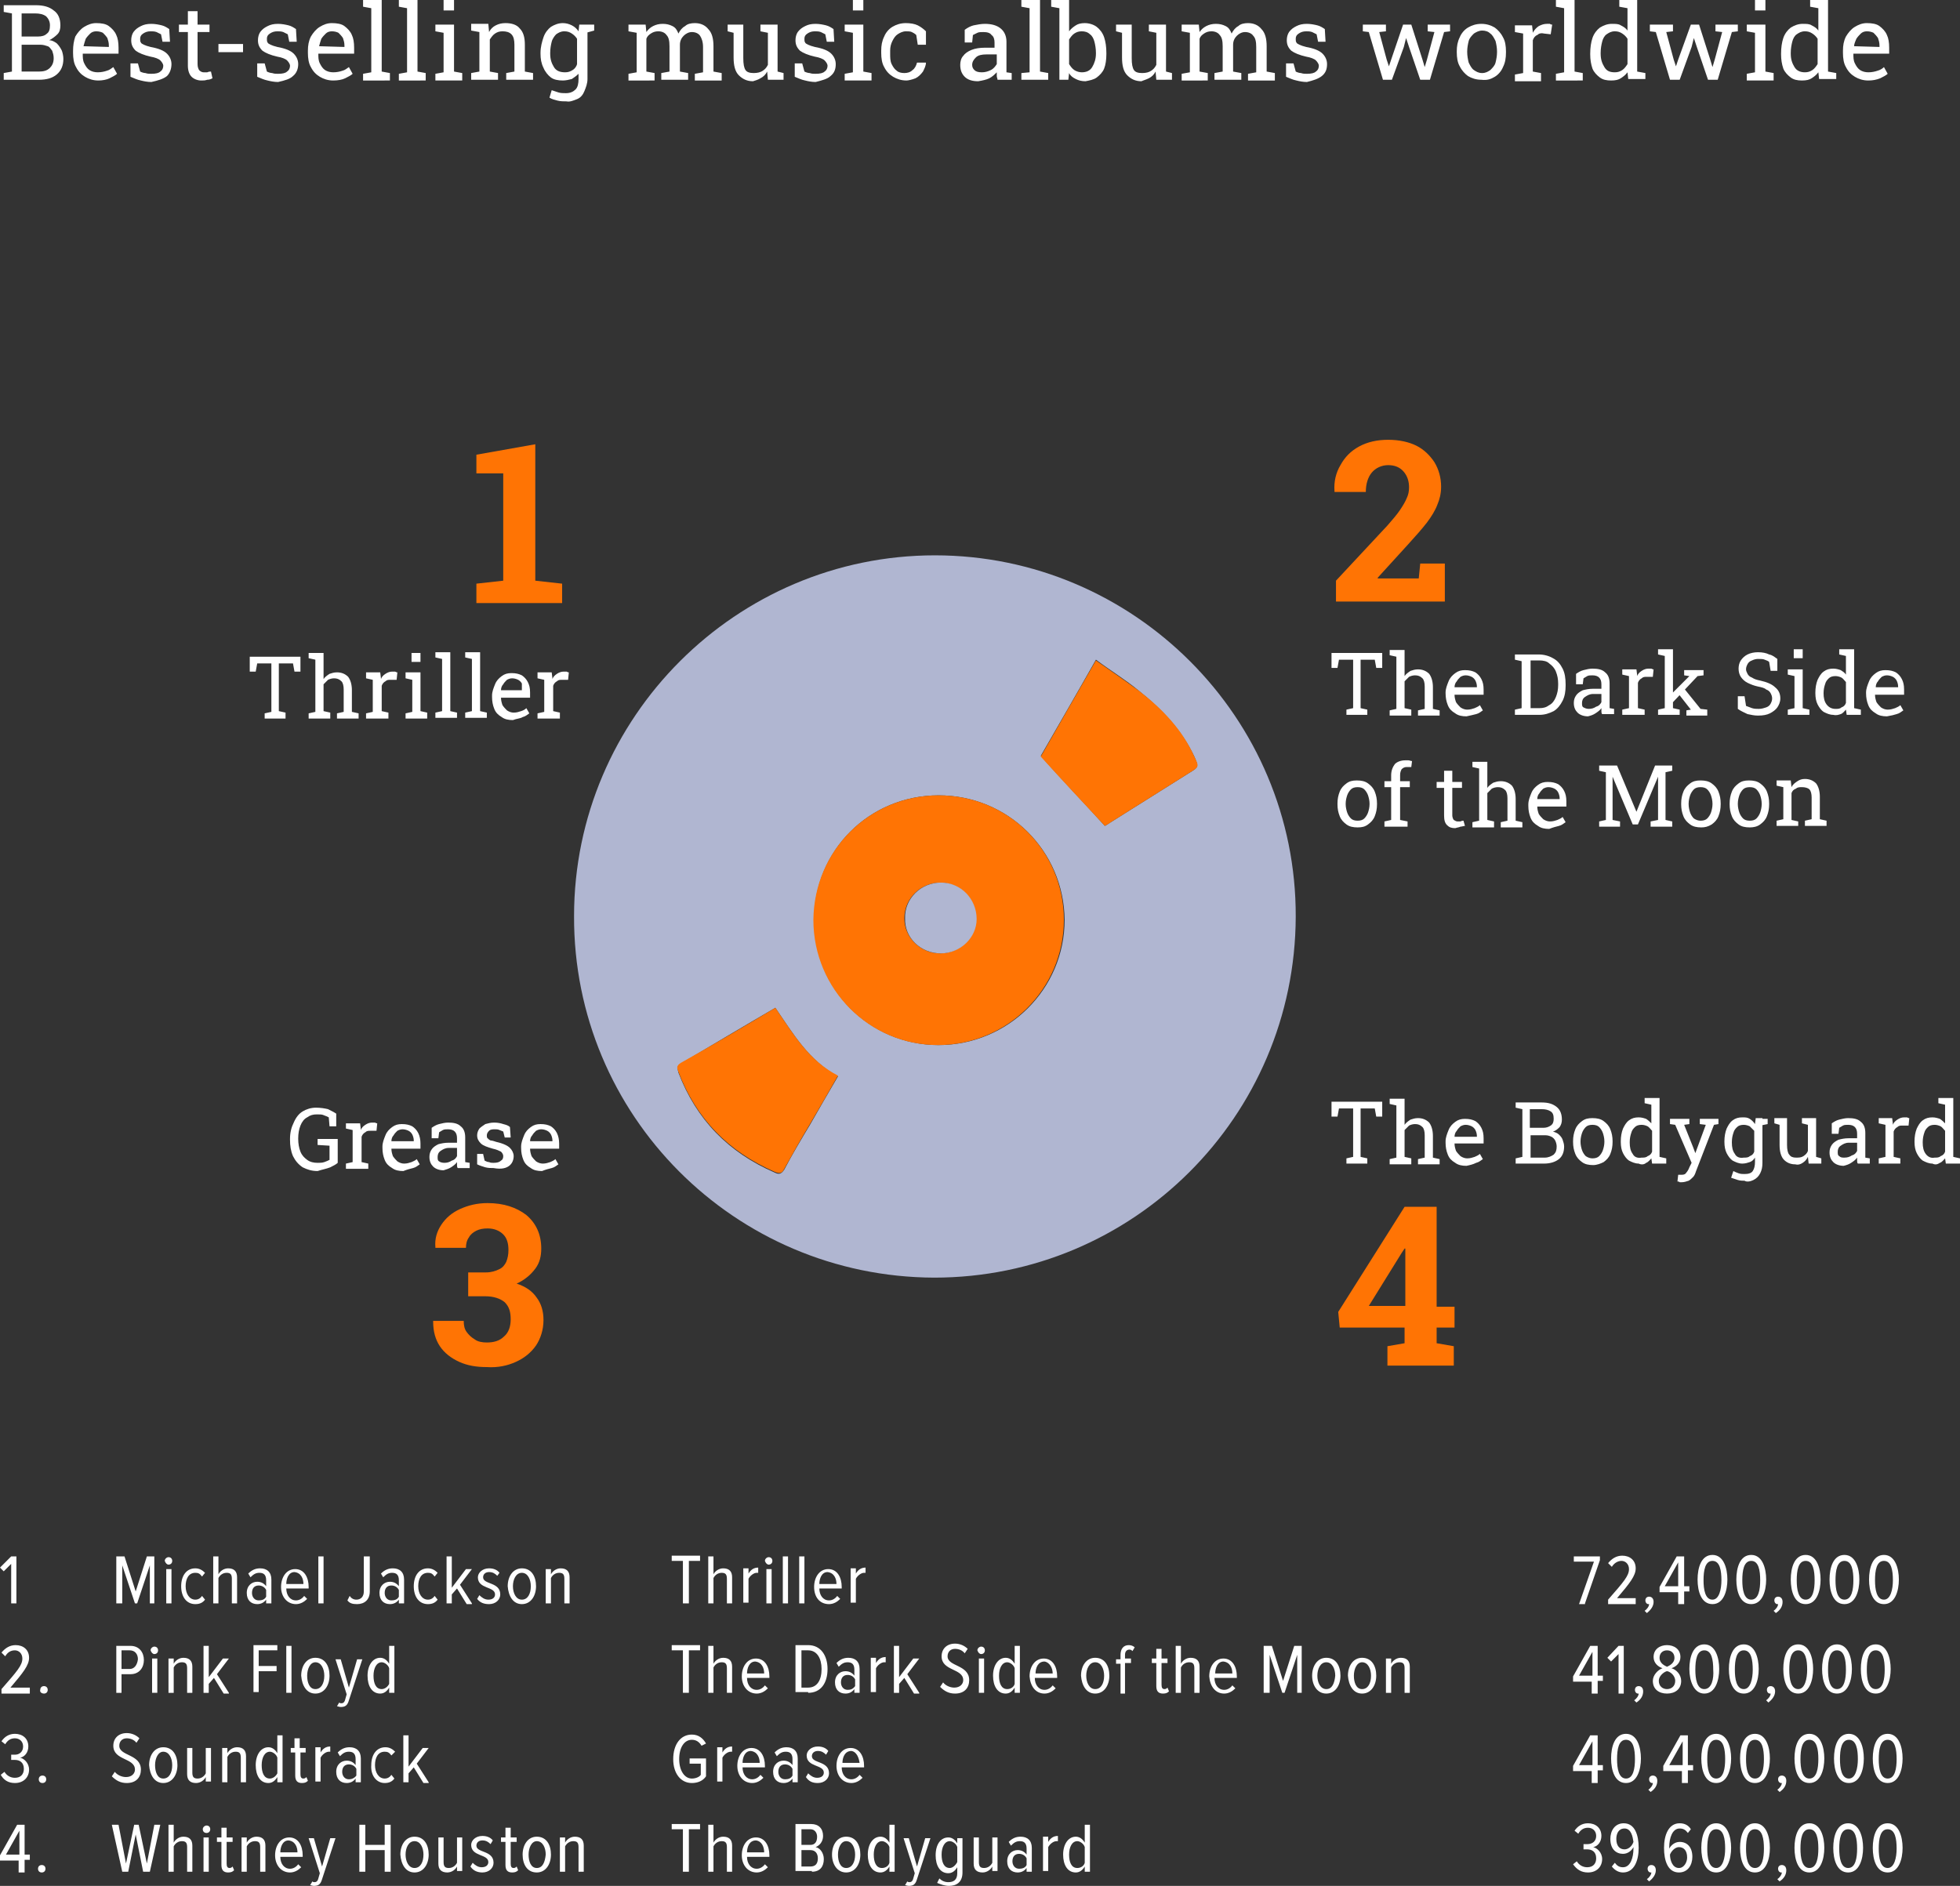 <?xml version="1.0" encoding="utf-8"?>
<!-- Generator: Adobe Illustrator 27.2.0, SVG Export Plug-In . SVG Version: 6.00 Build 0)  -->
<!DOCTYPE svg PUBLIC "-//W3C//DTD SVG 1.1//EN" "http://www.w3.org/Graphics/SVG/1.1/DTD/svg11.dtd">
<svg version="1.1" id="Ebene_1" xmlns:x="http://ns.adobe.com/Extensibility/1.0/" xmlns:i="http://ns.adobe.com/AdobeIllustrator/10.0/" xmlns:graph="http://ns.adobe.com/Graphs/1.0/"
	 xmlns="http://www.w3.org/2000/svg" xmlns:xlink="http://www.w3.org/1999/xlink" x="0px" y="0px" viewBox="0 0 262.9 253"
	 style="enable-background:new 0 0 262.9 253;" xml:space="preserve">
<rect x="0" y="0" width="262.9" height="253" fill="#333333" stroke="none"/>
<style type="text/css">
	.st0{fill:#FFFFFF;}
	.st1{fill:#FF7404;}
	.st2{fill:#B0B6D1;}
</style>
<g>
	<path class="st0" d="M253.2,250.6c-1,0-1.2-1.4-1.2-2.6c0-1.3,0.2-2.6,1.2-2.6c1,0,1.2,1.3,1.2,2.6
		C254.4,249.2,254.1,250.6,253.2,250.6 M253.2,251.2c1.5,0,2-1.8,2-3.3c0-1.5-0.5-3.3-2-3.3c-1.5,0-2,1.7-2,3.3
		C251.2,249.5,251.7,251.2,253.2,251.2 M247.9,250.6c-1,0-1.2-1.4-1.2-2.6c0-1.3,0.2-2.6,1.2-2.6c1,0,1.2,1.3,1.2,2.6
		C249.1,249.2,248.9,250.6,247.9,250.6 M247.9,251.2c1.5,0,2-1.8,2-3.3c0-1.5-0.5-3.3-2-3.3c-1.5,0-2,1.7-2,3.3
		C245.9,249.5,246.4,251.2,247.9,251.2 M242.7,250.6c-1,0-1.2-1.4-1.2-2.6c0-1.3,0.2-2.6,1.2-2.6c1,0,1.2,1.3,1.2,2.6
		C243.9,249.2,243.7,250.6,242.7,250.6 M242.7,251.2c1.5,0,2-1.8,2-3.3c0-1.5-0.5-3.3-2-3.3c-1.5,0-2,1.7-2,3.3
		C240.7,249.5,241.2,251.2,242.7,251.2 M239.6,250.9c0-0.5-0.3-0.7-0.6-0.7c-0.3,0-0.5,0.2-0.5,0.5c0,0.3,0.2,0.5,0.4,0.5
		c0,0,0.1,0,0.1,0c0,0.3-0.3,0.7-0.6,0.9l0.3,0.3C239.3,252,239.6,251.5,239.6,250.9 M235.4,250.6c-1,0-1.2-1.4-1.2-2.6
		c0-1.3,0.2-2.6,1.2-2.6s1.2,1.3,1.2,2.6C236.6,249.2,236.4,250.6,235.4,250.6 M235.4,251.2c1.5,0,2-1.8,2-3.3c0-1.5-0.5-3.3-2-3.3
		c-1.5,0-2,1.7-2,3.3C233.4,249.5,233.9,251.2,235.4,251.2 M230.2,250.6c-1,0-1.2-1.4-1.2-2.6c0-1.3,0.2-2.6,1.2-2.6
		c1,0,1.2,1.3,1.2,2.6C231.4,249.2,231.1,250.6,230.2,250.6 M230.2,251.2c1.5,0,2-1.8,2-3.3c0-1.5-0.5-3.3-2-3.3c-1.5,0-2,1.7-2,3.3
		C228.2,249.5,228.7,251.2,230.2,251.2 M225.2,250.6c-0.9,0-1.2-1.1-1.2-1.8c0.2-0.5,0.7-1,1.2-1c0.6,0,1.1,0.4,1.1,1.4
		C226.3,249.8,225.9,250.6,225.2,250.6 M225.2,251.2c1.2,0,1.8-1,1.8-2.1c0-1.3-0.7-2-1.7-2c-0.7,0-1.2,0.5-1.4,0.9v-0.2
		c0-1.2,0.4-2.5,1.4-2.5c0.5,0,0.8,0.2,1.1,0.6l0.4-0.5c-0.3-0.5-0.8-0.8-1.5-0.8c-1.5,0-2.1,1.6-2.1,3.3
		C223.2,249.6,223.7,251.2,225.2,251.2 M222.1,250.9c0-0.5-0.3-0.7-0.6-0.7c-0.3,0-0.5,0.2-0.5,0.5c0,0.3,0.2,0.5,0.4,0.5
		c0,0,0.1,0,0.1,0c0,0.3-0.3,0.7-0.6,0.9l0.3,0.3C221.7,252,222.1,251.5,222.1,250.9 M217.9,248.1c-0.6,0-1.1-0.4-1.1-1.4
		c0-0.7,0.3-1.4,1.1-1.4c0.9,0,1.1,1.1,1.2,1.8C218.9,247.7,218.4,248.1,217.9,248.1 M217.7,251.2c1.5,0,2.1-1.6,2.1-3.3
		c0-1.7-0.5-3.3-2-3.3c-1.2,0-1.8,1-1.8,2.1c0,1.4,0.8,2,1.7,2c0.7,0,1.2-0.5,1.4-0.9c0,0.1,0,0.1,0,0.2c0,1.2-0.4,2.5-1.4,2.5
		c-0.5,0-0.8-0.2-1.1-0.6l-0.4,0.5C216.6,250.9,217.1,251.2,217.7,251.2 M213,251.2c1.2,0,1.9-0.8,1.9-1.8c0-0.9-0.7-1.5-1.2-1.6
		c0.6-0.1,1.1-0.7,1.1-1.5c0-1.1-0.8-1.7-1.8-1.7c-0.8,0-1.4,0.4-1.8,1l0.5,0.4c0.3-0.5,0.7-0.8,1.3-0.8c0.6,0,1.1,0.4,1.1,1.1
		c0,0.7-0.5,1.1-1.2,1.1c-0.2,0-0.4,0-0.5,0v0.7c0.1,0,0.3,0,0.5,0c0.6,0,1.2,0.3,1.2,1.2c0,0.7-0.4,1.2-1.2,1.2
		c-0.6,0-1.1-0.3-1.4-0.8l-0.5,0.4C211.5,250.8,212.1,251.2,213,251.2 M144.5,250.6c-0.8,0-1.1-0.8-1.1-1.8c0-1,0.4-1.8,1.1-1.8
		c0.4,0,0.9,0.4,1,0.8v2.1C145.4,250.3,145,250.6,144.5,250.6 M146.2,251.1v-6.3h-0.7v2.4c-0.3-0.5-0.7-0.8-1.2-0.8
		c-1,0-1.7,1-1.7,2.4c0,1.4,0.6,2.4,1.7,2.4c0.5,0,0.9-0.3,1.2-0.8v0.7H146.2z M140.6,251.1v-3.3c0.2-0.4,0.7-0.8,1.1-0.8
		c0.1,0,0.2,0,0.2,0v-0.7c-0.6,0-1,0.3-1.3,0.8v-0.7h-0.7v4.6H140.6z M136.7,250.7c-0.6,0-0.9-0.5-0.9-1c0-0.6,0.3-1,0.9-1
		c0.4,0,0.8,0.2,1,0.6v0.9C137.5,250.6,137.1,250.7,136.7,250.7 M138.4,251.1v-3.2c0-1-0.6-1.5-1.5-1.5c-0.6,0-1.1,0.2-1.6,0.7
		l0.3,0.5c0.4-0.4,0.7-0.6,1.2-0.6c0.6,0,0.9,0.3,0.9,1v0.8c-0.3-0.4-0.7-0.6-1.2-0.6c-0.7,0-1.4,0.5-1.4,1.5c0,1,0.6,1.5,1.4,1.5
		c0.5,0,0.9-0.2,1.2-0.6v0.5H138.4z M133.8,251.1v-4.6h-0.7v3.4c-0.2,0.4-0.6,0.7-1.1,0.7c-0.5,0-0.7-0.2-0.7-0.8v-3.3h-0.7v3.5
		c0,0.8,0.4,1.2,1.2,1.2c0.6,0,1.1-0.4,1.3-0.8v0.6H133.8z M127.4,250.6c-0.8,0-1.1-0.8-1.1-1.8s0.4-1.8,1.1-1.8
		c0.4,0,0.9,0.4,1,0.8v2C128.2,250.2,127.8,250.6,127.4,250.6 M127.3,253c1,0,1.8-0.5,1.8-1.8v-4.6h-0.7v0.7
		c-0.3-0.5-0.7-0.8-1.2-0.8c-1,0-1.7,0.9-1.7,2.4c0,1.4,0.6,2.4,1.7,2.4c0.5,0,0.9-0.3,1.2-0.8v0.8c0,0.9-0.5,1.2-1.2,1.2
		c-0.5,0-0.9-0.2-1.2-0.5l-0.3,0.6C126.2,252.8,126.7,253,127.3,253 M121.4,252.9c0.1,0,0.3,0.1,0.5,0.1c0.6,0,0.9-0.2,1.1-0.9
		l1.8-5.5h-0.7l-1.1,3.8l-1.1-3.8h-0.7l1.5,4.7l-0.2,0.7c-0.1,0.4-0.3,0.5-0.5,0.5c-0.1,0-0.2,0-0.3-0.1L121.4,252.9z M118.3,250.6
		c-0.8,0-1.1-0.8-1.1-1.8c0-1,0.4-1.8,1.1-1.8c0.4,0,0.9,0.4,1,0.8v2.1C119.2,250.3,118.8,250.6,118.3,250.6 M120,251.1v-6.3h-0.7
		v2.4c-0.3-0.5-0.7-0.8-1.2-0.8c-1,0-1.7,1-1.7,2.4c0,1.4,0.6,2.4,1.7,2.4c0.5,0,0.9-0.3,1.2-0.8v0.7H120z M113.5,250.6
		c-0.8,0-1.1-0.9-1.1-1.8c0-0.9,0.4-1.8,1.1-1.8c0.8,0,1.2,0.9,1.2,1.8C114.7,249.8,114.3,250.6,113.5,250.6 M113.5,251.2
		c1.2,0,1.9-1.1,1.9-2.4c0-1.3-0.6-2.4-1.9-2.4c-1.2,0-1.9,1.1-1.9,2.4C111.6,250.1,112.3,251.2,113.5,251.2 M108.7,250.4h-1.2v-2.2
		h1.2c0.7,0,1,0.5,1,1.1C109.7,250,109.4,250.4,108.7,250.4z M108.7,247.5h-1.2v-2.1h1.2c0.6,0,0.9,0.5,0.9,1
		C109.6,247.1,109.3,247.5,108.7,247.5 M108.9,251.1c1.1,0,1.6-0.7,1.6-1.7c0-0.8-0.5-1.5-1.1-1.6c0.5-0.2,1-0.7,1-1.5
		c0-1-0.6-1.6-1.6-1.6h-2.1v6.3H108.9z M102.5,248.5h-2.3c0-0.7,0.3-1.6,1.2-1.6C102.2,247,102.5,247.8,102.5,248.5 M101.5,251.2
		c0.6,0,1.1-0.3,1.5-0.7l-0.4-0.4c-0.3,0.4-0.7,0.6-1.1,0.6c-0.8,0-1.3-0.7-1.3-1.6h3v-0.2c0-1.3-0.6-2.4-1.8-2.4
		c-1.2,0-1.9,1.1-1.9,2.4C99.5,250.2,100.3,251.2,101.5,251.2 M98.2,251.1v-3.5c0-0.8-0.4-1.2-1.2-1.2c-0.6,0-1.1,0.4-1.3,0.8v-2.4
		H95v6.3h0.7v-3.4c0.2-0.4,0.6-0.7,1.1-0.7c0.5,0,0.7,0.2,0.7,0.8v3.3H98.2z M92.4,251.1v-5.7h1.5v-0.7h-3.8v0.7h1.5v5.7H92.4z
		 M78.3,251.1v-3.5c0-0.8-0.4-1.2-1.2-1.2c-0.6,0-1.1,0.4-1.3,0.8v-0.7h-0.7v4.6h0.7v-3.4c0.2-0.4,0.6-0.7,1.1-0.7
		c0.5,0,0.7,0.2,0.7,0.8v3.3H78.3z M72,250.6c-0.8,0-1.1-0.9-1.1-1.8c0-0.9,0.4-1.8,1.1-1.8c0.8,0,1.2,0.9,1.2,1.8
		C73.1,249.8,72.8,250.6,72,250.6 M72,251.2c1.2,0,1.9-1.1,1.9-2.4c0-1.3-0.6-2.4-1.9-2.4c-1.2,0-1.9,1.1-1.9,2.4
		C70.1,250.1,70.7,251.2,72,251.2 M68.7,251.2c0.4,0,0.6-0.1,0.8-0.3l-0.2-0.5c-0.1,0.1-0.2,0.2-0.4,0.2c-0.3,0-0.4-0.2-0.4-0.6
		v-2.9h0.8v-0.6h-0.8v-1.3h-0.7v1.3h-0.6v0.6h0.6v3.1C67.8,250.9,68.1,251.2,68.7,251.2 M64.7,251.2c0.9,0,1.5-0.6,1.5-1.3
		c0-1.7-2.3-1.3-2.3-2.3c0-0.4,0.3-0.7,0.8-0.7c0.5,0,0.8,0.2,1.1,0.5l0.3-0.5c-0.3-0.4-0.8-0.6-1.4-0.6c-0.9,0-1.5,0.6-1.5,1.2
		c0,1.6,2.3,1.2,2.3,2.3c0,0.4-0.3,0.7-0.9,0.7c-0.5,0-0.9-0.3-1.2-0.6l-0.3,0.5C63.5,251,64.1,251.2,64.7,251.2 M62,251.1v-4.6
		h-0.7v3.4c-0.2,0.4-0.6,0.7-1.1,0.7c-0.5,0-0.7-0.2-0.7-0.8v-3.3h-0.7v3.5c0,0.8,0.4,1.2,1.2,1.2c0.6,0,1.1-0.4,1.3-0.8v0.6H62z
		 M55.6,250.6c-0.8,0-1.2-0.9-1.2-1.8c0-0.9,0.4-1.8,1.2-1.8c0.8,0,1.2,0.9,1.2,1.8C56.8,249.8,56.4,250.6,55.6,250.6 M55.6,251.2
		c1.2,0,1.9-1.1,1.9-2.4c0-1.3-0.6-2.4-1.9-2.4c-1.2,0-1.9,1.1-1.9,2.4C53.8,250.1,54.4,251.2,55.6,251.2 M52.4,251.1v-6.3h-0.8v2.7
		H49v-2.7h-0.8v6.3H49v-2.9h2.6v2.9H52.4z M41.6,252.9c0.1,0,0.3,0.1,0.5,0.1c0.6,0,0.9-0.2,1.1-0.9l1.8-5.5h-0.7l-1.1,3.8l-1.1-3.8
		h-0.7l1.5,4.7l-0.2,0.7c-0.1,0.4-0.3,0.5-0.5,0.5c-0.1,0-0.2,0-0.3-0.1L41.6,252.9z M39.9,248.5h-2.3c0-0.7,0.3-1.6,1.1-1.6
		C39.6,247,39.9,247.8,39.9,248.5 M38.9,251.2c0.6,0,1.1-0.3,1.5-0.7l-0.4-0.4c-0.3,0.4-0.7,0.6-1.1,0.6c-0.8,0-1.3-0.7-1.3-1.6h3
		v-0.2c0-1.3-0.6-2.4-1.8-2.4c-1.2,0-1.9,1.1-1.9,2.4C36.9,250.2,37.7,251.2,38.9,251.2 M35.6,251.1v-3.5c0-0.8-0.4-1.2-1.2-1.2
		c-0.6,0-1.1,0.4-1.3,0.8v-0.7h-0.7v4.6h0.7v-3.4c0.2-0.4,0.6-0.7,1.1-0.7c0.5,0,0.7,0.2,0.7,0.8v3.3H35.6z M30.6,251.2
		c0.4,0,0.6-0.1,0.8-0.3l-0.2-0.5c-0.1,0.1-0.2,0.2-0.4,0.2c-0.3,0-0.4-0.2-0.4-0.6v-2.9h0.8v-0.6h-0.8v-1.3h-0.7v1.3h-0.6v0.6h0.6
		v3.1C29.7,250.9,30,251.2,30.6,251.2 M28,246.5h-0.7v4.6H28V246.5z M27.7,245.9c0.3,0,0.5-0.2,0.5-0.5c0-0.3-0.2-0.5-0.5-0.5
		c-0.2,0-0.5,0.2-0.5,0.5C27.2,245.7,27.4,245.9,27.7,245.9 M25.8,251.1v-3.5c0-0.8-0.4-1.2-1.2-1.2c-0.6,0-1.1,0.4-1.3,0.8v-2.4
		h-0.7v6.3h0.7v-3.4c0.2-0.4,0.6-0.7,1.1-0.7c0.5,0,0.7,0.2,0.7,0.8v3.3H25.8z M20.1,251.1l1.4-6.3h-0.8l-1,5.2l-1.1-5.2h-0.6
		l-1.1,5.2l-1-5.2H15l1.4,6.3h0.8l1-5l1,5H20.1z M5.6,251.2c0.3,0,0.5-0.2,0.5-0.5c0-0.3-0.2-0.5-0.5-0.5c-0.3,0-0.5,0.2-0.5,0.5
		C5.1,251,5.3,251.2,5.6,251.2 M2.6,248.8H0.8l1.8-3.2V248.8z M3.3,251.1v-1.6H4v-0.7H3.3v-4h-1l-2.3,4.1v0.7h2.5v1.6H3.3z"/>
	<path class="st0" d="M253.2,238.6c-1,0-1.2-1.4-1.2-2.6c0-1.3,0.2-2.6,1.2-2.6c1,0,1.2,1.3,1.2,2.6
		C254.4,237.2,254.2,238.6,253.2,238.6 M253.2,239.2c1.5,0,2-1.8,2-3.3c0-1.5-0.5-3.3-2-3.3c-1.5,0-2,1.7-2,3.3
		C251.2,237.5,251.7,239.2,253.2,239.2 M248,238.6c-1,0-1.2-1.4-1.2-2.6c0-1.3,0.2-2.6,1.2-2.6c1,0,1.2,1.3,1.2,2.6
		C249.2,237.2,248.9,238.6,248,238.6 M248,239.2c1.5,0,2-1.8,2-3.3c0-1.5-0.5-3.3-2-3.3c-1.5,0-2,1.7-2,3.3
		C246,237.5,246.5,239.2,248,239.2 M242.7,238.6c-1,0-1.2-1.4-1.2-2.6c0-1.3,0.2-2.6,1.2-2.6c1,0,1.2,1.3,1.2,2.6
		C243.9,237.2,243.7,238.6,242.7,238.6 M242.7,239.2c1.5,0,2-1.8,2-3.3c0-1.5-0.5-3.3-2-3.3c-1.5,0-2,1.7-2,3.3
		C240.7,237.5,241.2,239.2,242.7,239.2 M239.6,238.9c0-0.5-0.3-0.7-0.6-0.7c-0.3,0-0.5,0.2-0.5,0.5c0,0.3,0.2,0.5,0.4,0.5
		c0,0,0.1,0,0.1,0c0,0.3-0.3,0.7-0.6,0.9l0.3,0.3C239.3,240,239.6,239.5,239.6,238.9 M235.4,238.6c-1,0-1.2-1.4-1.2-2.6
		c0-1.3,0.2-2.6,1.2-2.6c1,0,1.2,1.3,1.2,2.6C236.6,237.2,236.4,238.6,235.4,238.6 M235.4,239.2c1.5,0,2-1.8,2-3.3
		c0-1.5-0.5-3.3-2-3.3c-1.5,0-2,1.7-2,3.3C233.4,237.5,233.9,239.2,235.4,239.2 M230.2,238.6c-1,0-1.2-1.4-1.2-2.6
		c0-1.3,0.2-2.6,1.2-2.6c1,0,1.2,1.3,1.2,2.6C231.4,237.2,231.2,238.6,230.2,238.6 M230.2,239.2c1.5,0,2-1.8,2-3.3
		c0-1.5-0.5-3.3-2-3.3c-1.5,0-2,1.7-2,3.3C228.2,237.5,228.7,239.2,230.2,239.2 M225.7,236.8h-1.8l1.8-3.2V236.8z M226.4,239.1v-1.6
		h0.7v-0.7h-0.7v-4h-1l-2.3,4.1v0.7h2.5v1.6H226.4z M222.3,238.9c0-0.5-0.3-0.7-0.6-0.7c-0.3,0-0.5,0.2-0.5,0.5
		c0,0.3,0.2,0.5,0.4,0.5c0,0,0.1,0,0.1,0c0,0.3-0.3,0.7-0.6,0.9l0.3,0.3C222,240,222.3,239.5,222.3,238.9 M218.1,238.6
		c-1,0-1.2-1.4-1.2-2.6c0-1.3,0.2-2.6,1.2-2.6c1,0,1.2,1.3,1.2,2.6C219.3,237.2,219.1,238.6,218.1,238.6 M218.1,239.2
		c1.5,0,2-1.8,2-3.3c0-1.5-0.5-3.3-2-3.3c-1.5,0-2,1.7-2,3.3C216.1,237.5,216.6,239.2,218.1,239.2 M213.6,236.8h-1.8l1.8-3.2V236.8z
		 M214.3,239.1v-1.6h0.7v-0.7h-0.7v-4h-1l-2.3,4.1v0.7h2.5v1.6H214.3z M115.3,236.5h-2.3c0-0.7,0.3-1.6,1.2-1.6
		C114.9,235,115.2,235.8,115.3,236.5 M114.2,239.2c0.6,0,1.1-0.3,1.5-0.7l-0.4-0.4c-0.3,0.4-0.7,0.6-1.1,0.6c-0.8,0-1.3-0.7-1.3-1.6
		h3v-0.2c0-1.3-0.6-2.4-1.8-2.4c-1.2,0-1.9,1.1-1.9,2.4C112.2,238.2,113,239.2,114.2,239.2 M109.7,239.2c0.9,0,1.5-0.6,1.5-1.3
		c0-1.7-2.3-1.3-2.3-2.3c0-0.4,0.3-0.7,0.8-0.7c0.5,0,0.8,0.2,1.1,0.5l0.3-0.5c-0.3-0.4-0.8-0.6-1.4-0.6c-0.9,0-1.5,0.6-1.5,1.2
		c0,1.6,2.3,1.2,2.3,2.3c0,0.4-0.3,0.7-0.9,0.7c-0.5,0-0.9-0.3-1.2-0.6l-0.3,0.5C108.5,239,109,239.2,109.7,239.2 M105.3,238.7
		c-0.6,0-0.9-0.5-0.9-1c0-0.6,0.3-1,0.9-1c0.4,0,0.8,0.2,1,0.6v0.9C106.1,238.6,105.7,238.7,105.3,238.7 M107,239.1v-3.2
		c0-1-0.6-1.5-1.5-1.5c-0.6,0-1.1,0.2-1.6,0.7l0.3,0.5c0.4-0.4,0.7-0.6,1.2-0.6c0.6,0,0.9,0.3,0.9,1v0.8c-0.3-0.4-0.7-0.6-1.2-0.6
		c-0.7,0-1.4,0.5-1.4,1.5c0,1,0.6,1.5,1.4,1.5c0.5,0,0.9-0.2,1.2-0.6v0.5H107z M101.9,236.5h-2.3c0-0.7,0.3-1.6,1.1-1.6
		C101.6,235,101.9,235.8,101.9,236.5 M100.9,239.2c0.6,0,1.1-0.3,1.5-0.7l-0.4-0.4c-0.3,0.4-0.7,0.6-1.1,0.6c-0.8,0-1.3-0.7-1.3-1.6
		h3v-0.2c0-1.3-0.6-2.4-1.8-2.4c-1.2,0-1.9,1.1-1.9,2.4C98.9,238.2,99.7,239.2,100.9,239.2 M96.9,239.1v-3.3
		c0.2-0.4,0.7-0.8,1.1-0.8c0.1,0,0.2,0,0.2,0v-0.7c-0.6,0-1,0.3-1.3,0.8v-0.7h-0.7v4.6H96.9z M92.8,239.2c0.8,0,1.5-0.3,1.9-0.9
		v-2.4h-2.2v0.7H94v1.5c-0.2,0.3-0.7,0.5-1.2,0.5c-1,0-1.7-1.1-1.7-2.6c0-1.6,0.7-2.6,1.7-2.6c0.6,0,1,0.3,1.3,0.8l0.6-0.3
		c-0.4-0.7-1-1.2-1.9-1.2c-1.5,0-2.5,1.3-2.5,3.3C90.3,237.9,91.3,239.2,92.8,239.2 M57.5,239.1l-1.6-2.5l1.6-2.1h-0.8l-1.9,2.5
		v-4.2h-0.7v6.3h0.7v-1.2l0.7-0.8l1.3,2.1H57.5z M51.6,239.2c0.6,0,1-0.2,1.3-0.6l-0.4-0.5c-0.2,0.3-0.5,0.5-0.9,0.5
		c-0.8,0-1.3-0.8-1.3-1.8s0.4-1.8,1.3-1.8c0.4,0,0.6,0.1,0.9,0.5L53,235c-0.3-0.3-0.7-0.6-1.3-0.6c-1.2,0-1.9,1-1.9,2.4
		C49.7,238.2,50.5,239.2,51.6,239.2 M46.8,238.7c-0.6,0-0.9-0.5-0.9-1c0-0.6,0.3-1,0.9-1c0.4,0,0.8,0.2,1,0.6v0.9
		C47.5,238.6,47.1,238.7,46.8,238.7 M48.4,239.1v-3.2c0-1-0.6-1.5-1.5-1.5c-0.6,0-1.1,0.2-1.6,0.7l0.3,0.5c0.4-0.4,0.7-0.6,1.2-0.6
		c0.6,0,0.9,0.3,0.9,1v0.8c-0.3-0.4-0.7-0.6-1.2-0.6c-0.7,0-1.4,0.5-1.4,1.5c0,1,0.6,1.5,1.4,1.5c0.5,0,0.9-0.2,1.2-0.6v0.5H48.4z
		 M43,239.1v-3.3c0.2-0.4,0.7-0.8,1.1-0.8c0.1,0,0.2,0,0.2,0v-0.7c-0.6,0-1,0.3-1.3,0.8v-0.7h-0.7v4.6H43z M40.5,239.2
		c0.4,0,0.6-0.1,0.8-0.3l-0.2-0.5c-0.1,0.1-0.2,0.2-0.4,0.2c-0.3,0-0.4-0.2-0.4-0.6v-2.9H41v-0.6h-0.8v-1.3h-0.7v1.3H39v0.6h0.6v3.1
		C39.6,238.9,39.9,239.2,40.5,239.2 M36.2,238.6c-0.8,0-1.1-0.8-1.1-1.8c0-1,0.4-1.8,1.1-1.8c0.4,0,0.9,0.4,1,0.8v2.1
		C37,238.3,36.6,238.6,36.2,238.6 M37.9,239.1v-6.3h-0.7v2.4c-0.3-0.5-0.7-0.8-1.2-0.8c-1,0-1.7,1-1.7,2.4c0,1.4,0.6,2.4,1.7,2.4
		c0.5,0,0.9-0.3,1.2-0.8v0.7H37.9z M33,239.1v-3.5c0-0.8-0.4-1.2-1.2-1.2c-0.6,0-1.1,0.4-1.3,0.8v-0.7h-0.7v4.6h0.7v-3.4
		c0.2-0.4,0.6-0.7,1.1-0.7c0.5,0,0.7,0.2,0.7,0.8v3.3H33z M28.3,239.1v-4.6h-0.7v3.4c-0.2,0.4-0.6,0.7-1.1,0.7
		c-0.5,0-0.7-0.2-0.7-0.8v-3.3h-0.7v3.5c0,0.8,0.4,1.2,1.2,1.2c0.6,0,1.1-0.4,1.3-0.8v0.6H28.3z M21.9,238.6c-0.8,0-1.1-0.9-1.1-1.8
		c0-0.9,0.4-1.8,1.1-1.8c0.8,0,1.2,0.9,1.2,1.8C23.1,237.8,22.7,238.6,21.9,238.6 M21.9,239.2c1.2,0,1.9-1.1,1.9-2.4
		c0-1.3-0.6-2.4-1.9-2.4c-1.2,0-1.9,1.1-1.9,2.4C20.1,238.1,20.7,239.2,21.9,239.2 M17,239.2c1.3,0,1.9-0.8,1.9-1.8
		c0-2.1-2.9-1.8-2.9-3.2c0-0.6,0.4-1,1-1c0.5,0,1,0.2,1.3,0.6l0.4-0.6c-0.4-0.4-1-0.7-1.7-0.7c-1.1,0-1.8,0.7-1.8,1.7
		c0,2,2.9,1.6,2.9,3.2c0,0.5-0.4,1-1.2,1c-0.6,0-1.2-0.3-1.5-0.7l-0.4,0.6C15.6,238.9,16.2,239.2,17,239.2 M5.7,239.2
		c0.3,0,0.5-0.2,0.5-0.5c0-0.3-0.2-0.5-0.5-0.5c-0.3,0-0.5,0.2-0.5,0.5C5.2,239,5.4,239.2,5.7,239.2 M2,239.2c1.2,0,1.9-0.8,1.9-1.8
		c0-0.9-0.7-1.5-1.2-1.6c0.6-0.1,1.1-0.7,1.1-1.5c0-1.1-0.8-1.7-1.8-1.7c-0.8,0-1.4,0.4-1.8,1l0.5,0.4c0.3-0.5,0.7-0.8,1.3-0.8
		c0.6,0,1.1,0.4,1.1,1.1c0,0.7-0.5,1.1-1.1,1.1c-0.2,0-0.4,0-0.5,0v0.7c0.1,0,0.3,0,0.5,0c0.6,0,1.2,0.3,1.2,1.2
		c0,0.7-0.4,1.2-1.2,1.2c-0.6,0-1.1-0.3-1.4-0.8l-0.5,0.4C0.5,238.8,1.1,239.2,2,239.2"/>
	<path class="st0" d="M251.6,226.6c-1,0-1.2-1.4-1.2-2.6c0-1.3,0.2-2.6,1.2-2.6c1,0,1.2,1.3,1.2,2.6
		C252.8,225.2,252.6,226.6,251.6,226.6 M251.6,227.2c1.5,0,2-1.8,2-3.3c0-1.5-0.5-3.3-2-3.3c-1.5,0-2,1.7-2,3.3
		C249.6,225.5,250.1,227.2,251.6,227.2 M246.4,226.6c-1,0-1.2-1.4-1.2-2.6c0-1.3,0.2-2.6,1.2-2.6c1,0,1.2,1.3,1.2,2.6
		C247.6,225.2,247.4,226.6,246.4,226.6 M246.4,227.2c1.5,0,2-1.8,2-3.3c0-1.5-0.5-3.3-2-3.3c-1.5,0-2,1.7-2,3.3
		C244.4,225.5,244.9,227.2,246.4,227.2 M241.2,226.6c-1,0-1.2-1.4-1.2-2.6c0-1.3,0.2-2.6,1.2-2.6c1,0,1.2,1.3,1.2,2.6
		C242.4,225.2,242.1,226.6,241.2,226.6 M241.2,227.2c1.5,0,2-1.8,2-3.3c0-1.5-0.5-3.3-2-3.3c-1.5,0-2,1.7-2,3.3
		C239.2,225.5,239.7,227.2,241.2,227.2 M238.1,226.9c0-0.5-0.3-0.7-0.6-0.7c-0.3,0-0.5,0.2-0.5,0.5c0,0.3,0.2,0.5,0.4,0.5
		c0,0,0.1,0,0.1,0c0,0.3-0.3,0.7-0.6,0.9l0.3,0.3C237.7,228,238.1,227.5,238.1,226.9 M233.9,226.6c-1,0-1.2-1.4-1.2-2.6
		c0-1.3,0.2-2.6,1.2-2.6c1,0,1.2,1.3,1.2,2.6C235.1,225.2,234.8,226.6,233.9,226.6 M233.9,227.2c1.5,0,2-1.8,2-3.3
		c0-1.5-0.5-3.3-2-3.3c-1.5,0-2,1.7-2,3.3C231.9,225.5,232.4,227.2,233.9,227.2 M228.6,226.6c-1,0-1.2-1.4-1.2-2.6
		c0-1.3,0.2-2.6,1.2-2.6c1,0,1.2,1.3,1.2,2.6C229.9,225.2,229.6,226.6,228.6,226.6 M228.6,227.2c1.5,0,2-1.8,2-3.3
		c0-1.5-0.5-3.3-2-3.3c-1.5,0-2,1.7-2,3.3C226.6,225.5,227.2,227.2,228.6,227.2 M223.6,226.6c-0.6,0-1.1-0.4-1.1-1.1
		c0-0.8,0.9-1.3,1.1-1.3c0.3,0,1.1,0.5,1.1,1.3C224.7,226.2,224.2,226.6,223.6,226.6 M223.6,223.6c-0.2-0.1-1-0.4-1-1.2
		c0-0.6,0.4-1,1-1c0.6,0,1,0.4,1,1C224.6,223.2,223.8,223.5,223.6,223.6 M223.6,227.2c1.1,0,1.9-0.6,1.9-1.7c0-0.8-0.6-1.5-1.3-1.7
		c0.6-0.2,1.2-0.7,1.2-1.5c0-1.1-0.9-1.6-1.8-1.6c-0.9,0-1.8,0.5-1.8,1.6c0,0.8,0.6,1.3,1.2,1.5c-0.6,0.2-1.3,0.9-1.3,1.7
		C221.7,226.6,222.5,227.2,223.6,227.2 M220.4,226.9c0-0.5-0.3-0.7-0.6-0.7c-0.3,0-0.5,0.2-0.5,0.5c0,0.3,0.2,0.5,0.4,0.5
		c0,0,0.1,0,0.1,0c0,0.3-0.3,0.7-0.6,0.9l0.3,0.3C220.1,228,220.4,227.5,220.4,226.9 M217.8,227.1v-6.3h-0.7l-1.5,1.6l0.5,0.5l1-1
		v5.3H217.8z M213.6,224.8h-1.8l1.8-3.2V224.8z M214.3,227.1v-1.6h0.7v-0.7h-0.7v-4h-1l-2.3,4.1v0.7h2.5v1.6H214.3z M189.1,227.1
		v-3.5c0-0.8-0.4-1.2-1.2-1.2c-0.6,0-1.1,0.4-1.3,0.8v-0.7h-0.7v4.6h0.7v-3.4c0.2-0.4,0.6-0.7,1.1-0.7c0.5,0,0.7,0.2,0.7,0.8v3.3
		H189.1z M182.7,226.6c-0.8,0-1.1-0.9-1.1-1.8c0-0.9,0.4-1.8,1.1-1.8c0.8,0,1.2,0.9,1.2,1.8C183.9,225.8,183.5,226.6,182.7,226.6
		 M182.7,227.2c1.2,0,1.9-1.1,1.9-2.4c0-1.3-0.6-2.4-1.9-2.4c-1.2,0-1.9,1.1-1.9,2.4C180.9,226.1,181.5,227.2,182.7,227.2
		 M177.9,226.6c-0.8,0-1.2-0.9-1.2-1.8c0-0.9,0.4-1.8,1.2-1.8c0.8,0,1.2,0.9,1.2,1.8C179,225.8,178.7,226.6,177.9,226.6
		 M177.9,227.2c1.2,0,1.9-1.1,1.9-2.4c0-1.3-0.6-2.4-1.9-2.4c-1.2,0-1.9,1.1-1.9,2.4C176,226.1,176.7,227.2,177.9,227.2
		 M174.6,227.1v-6.3h-1l-1.5,4.7l-1.5-4.7h-1.1v6.3h0.8V222l1.7,5.1h0.3l1.7-5.1v5.1H174.6z M165.3,224.5H163c0-0.7,0.3-1.6,1.1-1.6
		C165,223,165.3,223.8,165.3,224.5 M164.2,227.2c0.6,0,1.1-0.3,1.5-0.7l-0.4-0.4c-0.3,0.4-0.7,0.6-1.1,0.6c-0.8,0-1.3-0.7-1.3-1.6h3
		v-0.2c0-1.3-0.6-2.4-1.8-2.4c-1.2,0-1.9,1.1-1.9,2.4C162.3,226.2,163,227.2,164.2,227.2 M160.9,227.1v-3.5c0-0.8-0.4-1.2-1.2-1.2
		c-0.6,0-1.1,0.4-1.3,0.8v-2.4h-0.7v6.3h0.7v-3.4c0.2-0.4,0.6-0.7,1.1-0.7c0.5,0,0.7,0.2,0.7,0.8v3.3H160.9z M156,227.2
		c0.4,0,0.6-0.1,0.8-0.3l-0.2-0.5c-0.1,0.1-0.2,0.2-0.4,0.2c-0.3,0-0.4-0.2-0.4-0.6v-2.9h0.8v-0.6h-0.8v-1.3h-0.7v1.3h-0.6v0.6h0.6
		v3.1C155.1,226.9,155.4,227.2,156,227.2 M150.9,227.1v-4h0.8v-0.6h-0.8V222c0-0.4,0.2-0.7,0.6-0.7c0.2,0,0.3,0.1,0.4,0.2l0.3-0.5
		c-0.2-0.2-0.5-0.3-0.8-0.3c-0.7,0-1.1,0.5-1.1,1.3v0.6h-0.6v0.6h0.6v4H150.9z M146.9,226.6c-0.8,0-1.2-0.9-1.2-1.8
		c0-0.9,0.4-1.8,1.2-1.8c0.8,0,1.2,0.9,1.2,1.8C148.1,225.8,147.7,226.6,146.9,226.6 M146.9,227.2c1.2,0,1.9-1.1,1.9-2.4
		c0-1.3-0.6-2.4-1.9-2.4c-1.2,0-1.9,1.1-1.9,2.4C145.1,226.1,145.7,227.2,146.9,227.2 M141.2,224.5h-2.3c0-0.7,0.3-1.6,1.2-1.6
		C140.8,223,141.2,223.8,141.2,224.5 M140.1,227.2c0.6,0,1.1-0.3,1.5-0.7l-0.4-0.4c-0.3,0.4-0.7,0.6-1.1,0.6c-0.8,0-1.3-0.7-1.3-1.6
		h3v-0.2c0-1.3-0.6-2.4-1.8-2.4c-1.2,0-1.9,1.1-1.9,2.4C138.2,226.2,138.9,227.2,140.1,227.2 M135.1,226.6c-0.8,0-1.1-0.8-1.1-1.8
		c0-1,0.4-1.8,1.1-1.8c0.4,0,0.9,0.4,1,0.8v2.1C136,226.3,135.6,226.6,135.1,226.6 M136.8,227.1v-6.3h-0.7v2.4
		c-0.3-0.5-0.7-0.8-1.2-0.8c-1,0-1.7,1-1.7,2.4c0,1.4,0.6,2.4,1.7,2.4c0.5,0,0.9-0.3,1.2-0.8v0.7H136.8z M132,222.5h-0.7v4.6h0.7
		V222.5z M131.6,221.9c0.3,0,0.5-0.2,0.5-0.5c0-0.3-0.2-0.5-0.5-0.5c-0.2,0-0.5,0.2-0.5,0.5C131.2,221.7,131.4,221.9,131.6,221.9
		 M128.1,227.2c1.3,0,1.9-0.8,1.9-1.8c0-2.1-2.9-1.8-2.9-3.2c0-0.6,0.4-1,1-1c0.5,0,1,0.2,1.3,0.6l0.4-0.6c-0.4-0.4-1-0.7-1.7-0.7
		c-1.1,0-1.8,0.7-1.8,1.7c0,2,2.9,1.6,2.9,3.2c0,0.5-0.4,1-1.2,1c-0.6,0-1.2-0.3-1.5-0.7l-0.4,0.6
		C126.7,226.9,127.3,227.2,128.1,227.2 M123.3,227.1l-1.6-2.5l1.6-2.1h-0.8l-1.9,2.5v-4.2h-0.7v6.3h0.7v-1.2l0.7-0.8l1.3,2.1H123.3z
		 M117.5,227.1v-3.3c0.2-0.4,0.7-0.8,1.1-0.8c0.1,0,0.2,0,0.2,0v-0.7c-0.6,0-1,0.3-1.3,0.8v-0.7h-0.7v4.6H117.5z M113.7,226.7
		c-0.6,0-0.9-0.5-0.9-1c0-0.6,0.3-1,0.9-1c0.4,0,0.8,0.2,1,0.6v0.9C114.4,226.6,114.1,226.7,113.7,226.7 M115.3,227.1v-3.2
		c0-1-0.6-1.5-1.5-1.5c-0.6,0-1.1,0.2-1.6,0.7l0.3,0.5c0.4-0.4,0.7-0.6,1.2-0.6c0.6,0,0.9,0.3,0.9,1v0.8c-0.3-0.4-0.7-0.6-1.2-0.6
		c-0.7,0-1.4,0.5-1.4,1.5c0,1,0.6,1.5,1.4,1.5c0.5,0,0.9-0.2,1.2-0.6v0.5H115.3z M108.4,226.4h-0.9v-5h0.9c1.2,0,1.8,1.1,1.8,2.5
		C110.2,225.4,109.6,226.4,108.4,226.4 M108.4,227.1c1.7,0,2.6-1.3,2.6-3.2c0-1.8-0.9-3.2-2.6-3.2h-1.7v6.3H108.4z M102.5,224.5
		h-2.3c0-0.7,0.3-1.6,1.1-1.6C102.2,223,102.5,223.8,102.5,224.5 M101.5,227.2c0.6,0,1.1-0.3,1.5-0.7l-0.4-0.4
		c-0.3,0.4-0.7,0.6-1.1,0.6c-0.8,0-1.3-0.7-1.3-1.6h3v-0.2c0-1.3-0.6-2.4-1.8-2.4c-1.2,0-1.9,1.1-1.9,2.4
		C99.5,226.2,100.3,227.2,101.5,227.2 M98.2,227.1v-3.5c0-0.8-0.4-1.2-1.2-1.2c-0.6,0-1.1,0.4-1.3,0.8v-2.4H95v6.3h0.7v-3.4
		c0.2-0.4,0.6-0.7,1.1-0.7c0.5,0,0.7,0.2,0.7,0.8v3.3H98.2z M92.4,227.1v-5.7h1.5v-0.7h-3.8v0.7h1.5v5.7H92.4z M51.2,226.6
		c-0.8,0-1.1-0.8-1.1-1.8c0-1,0.4-1.8,1.1-1.8c0.4,0,0.9,0.4,1,0.8v2.1C52,226.3,51.6,226.6,51.2,226.6 M52.9,227.1v-6.3h-0.7v2.4
		c-0.3-0.5-0.7-0.8-1.2-0.8c-1,0-1.7,1-1.7,2.4c0,1.4,0.6,2.4,1.7,2.4c0.5,0,0.9-0.3,1.2-0.8v0.7H52.9z M45.2,228.9
		c0.1,0,0.3,0.1,0.5,0.1c0.6,0,0.9-0.2,1.1-0.9l1.8-5.5h-0.7l-1.1,3.8l-1.1-3.8h-0.7l1.5,4.7l-0.2,0.7c-0.1,0.4-0.3,0.5-0.5,0.5
		c-0.1,0-0.2,0-0.3-0.1L45.2,228.9z M42.3,226.6c-0.8,0-1.1-0.9-1.1-1.8c0-0.9,0.4-1.8,1.1-1.8c0.8,0,1.2,0.9,1.2,1.8
		C43.5,225.8,43.1,226.6,42.3,226.6 M42.3,227.2c1.2,0,1.9-1.1,1.9-2.4c0-1.3-0.6-2.4-1.9-2.4c-1.2,0-1.9,1.1-1.9,2.4
		C40.5,226.1,41.1,227.2,42.3,227.2 M39.1,220.8h-0.7v6.3h0.7V220.8z M34.7,227.1v-2.9h2.4v-0.7h-2.4v-2.1h2.5v-0.7H34v6.3H34.7z
		 M30.7,227.1l-1.6-2.5l1.6-2.1h-0.8L28,225v-4.2h-0.7v6.3H28v-1.2l0.7-0.8l1.3,2.1H30.7z M25.8,227.1v-3.5c0-0.8-0.4-1.2-1.2-1.2
		c-0.6,0-1.1,0.4-1.3,0.8v-0.7h-0.7v4.6h0.7v-3.4c0.2-0.4,0.6-0.7,1.1-0.7c0.5,0,0.7,0.2,0.7,0.8v3.3H25.8z M21.1,222.5h-0.7v4.6
		h0.7V222.5z M20.7,221.9c0.3,0,0.5-0.2,0.5-0.5c0-0.3-0.2-0.5-0.5-0.5c-0.2,0-0.5,0.2-0.5,0.5C20.3,221.7,20.5,221.9,20.7,221.9
		 M17.4,223.9h-1.1v-2.5h1.1c0.7,0,1.1,0.5,1.1,1.2C18.4,223.4,18,223.9,17.4,223.9 M16.3,227.1v-2.5h1.2c1.2,0,1.8-0.9,1.8-1.9
		c0-1-0.6-1.9-1.8-1.9h-1.9v6.3H16.3z M5.9,227.2c0.3,0,0.5-0.2,0.5-0.5c0-0.3-0.2-0.5-0.5-0.5c-0.3,0-0.5,0.2-0.5,0.5
		C5.3,227,5.6,227.2,5.9,227.2 M4,227.1v-0.7H1.4c1.7-2,2.5-3,2.5-4c0-1.1-0.8-1.7-1.8-1.7c-0.8,0-1.4,0.4-1.9,1l0.5,0.5
		c0.3-0.5,0.7-0.8,1.3-0.8c0.5,0,1,0.4,1,1.1c0,0.9-0.7,1.7-2.8,4.1v0.6H4z"/>
	<path class="st0" d="M252.7,214.6c-1,0-1.2-1.4-1.2-2.6c0-1.3,0.2-2.6,1.2-2.6c1,0,1.2,1.3,1.2,2.6
		C253.9,213.2,253.6,214.6,252.7,214.6 M252.7,215.2c1.5,0,2-1.8,2-3.3c0-1.5-0.5-3.3-2-3.3c-1.5,0-2,1.7-2,3.3
		C250.7,213.5,251.2,215.2,252.7,215.2 M247.4,214.6c-1,0-1.2-1.4-1.2-2.6c0-1.3,0.2-2.6,1.2-2.6c1,0,1.2,1.3,1.2,2.6
		C248.6,213.2,248.4,214.6,247.4,214.6 M247.4,215.2c1.5,0,2-1.8,2-3.3c0-1.5-0.5-3.3-2-3.3c-1.5,0-2,1.7-2,3.3
		C245.4,213.5,245.9,215.2,247.4,215.2 M242.2,214.6c-1,0-1.2-1.4-1.2-2.6c0-1.3,0.2-2.6,1.2-2.6c1,0,1.2,1.3,1.2,2.6
		C243.4,213.2,243.2,214.6,242.2,214.6 M242.2,215.2c1.5,0,2-1.8,2-3.3c0-1.5-0.5-3.3-2-3.3s-2,1.7-2,3.3
		C240.2,213.5,240.7,215.2,242.2,215.2 M239.1,214.9c0-0.5-0.3-0.7-0.6-0.7c-0.3,0-0.5,0.2-0.5,0.5c0,0.3,0.2,0.5,0.4,0.5
		c0,0,0.1,0,0.1,0c0,0.3-0.3,0.7-0.6,0.9l0.3,0.3C238.8,216,239.1,215.5,239.1,214.9 M234.9,214.6c-1,0-1.2-1.4-1.2-2.6
		c0-1.3,0.2-2.6,1.2-2.6c1,0,1.2,1.3,1.2,2.6C236.1,213.2,235.9,214.6,234.9,214.6 M234.9,215.2c1.5,0,2-1.8,2-3.3
		c0-1.5-0.5-3.3-2-3.3c-1.5,0-2,1.7-2,3.3C232.9,213.5,233.4,215.2,234.9,215.2 M229.7,214.6c-1,0-1.2-1.4-1.2-2.6
		c0-1.3,0.2-2.6,1.2-2.6c1,0,1.2,1.3,1.2,2.6C230.9,213.2,230.6,214.6,229.7,214.6 M229.7,215.2c1.5,0,2-1.8,2-3.3
		c0-1.5-0.5-3.3-2-3.3c-1.5,0-2,1.7-2,3.3C227.7,213.5,228.2,215.2,229.7,215.2 M225.1,212.8h-1.8l1.8-3.2V212.8z M225.9,215.1v-1.6
		h0.7v-0.7h-0.7v-4h-1l-2.3,4.1v0.7h2.5v1.6H225.9z M221.8,214.9c0-0.5-0.3-0.7-0.6-0.7c-0.3,0-0.5,0.2-0.5,0.5
		c0,0.3,0.2,0.5,0.4,0.5c0,0,0.1,0,0.1,0c0,0.3-0.3,0.7-0.6,0.9l0.3,0.3C221.4,216,221.8,215.5,221.8,214.9 M219.4,215.1v-0.7h-2.5
		c1.7-2,2.5-3,2.5-4c0-1.1-0.8-1.7-1.8-1.7c-0.8,0-1.4,0.4-1.9,1l0.5,0.5c0.3-0.5,0.8-0.8,1.3-0.8c0.5,0,1,0.4,1,1.1
		c0,0.9-0.7,1.7-2.8,4.1v0.6H219.4z M212.6,215.1l2-5.8v-0.5h-3.5v0.7h2.7l-2,5.7H212.6z M114.8,215.1v-3.3c0.2-0.4,0.7-0.8,1.1-0.8
		c0.1,0,0.2,0,0.2,0v-0.7c-0.6,0-1,0.3-1.3,0.8v-0.7h-0.7v4.6H114.8z M112.2,212.5h-2.3c0-0.7,0.3-1.6,1.1-1.6
		C111.9,211,112.2,211.8,112.2,212.5 M111.2,215.2c0.6,0,1.1-0.3,1.5-0.7l-0.4-0.4c-0.3,0.4-0.7,0.6-1.1,0.6c-0.8,0-1.3-0.7-1.3-1.6
		h3v-0.2c0-1.3-0.6-2.4-1.8-2.4c-1.2,0-1.9,1.1-1.9,2.4C109.2,214.2,109.9,215.2,111.2,215.2 M107.9,208.8h-0.7v6.3h0.7V208.8z
		 M105.7,208.8H105v6.3h0.7V208.8z M103.5,210.5h-0.7v4.6h0.7V210.5z M103.1,209.9c0.3,0,0.5-0.2,0.5-0.5c0-0.3-0.2-0.5-0.5-0.5
		c-0.2,0-0.5,0.2-0.5,0.5C102.7,209.7,102.9,209.9,103.1,209.9 M100.4,215.1v-3.3c0.2-0.4,0.7-0.8,1.1-0.8c0.1,0,0.2,0,0.2,0v-0.7
		c-0.6,0-1,0.3-1.3,0.8v-0.7h-0.7v4.6H100.4z M98.2,215.1v-3.5c0-0.8-0.4-1.2-1.2-1.2c-0.6,0-1.1,0.4-1.3,0.8v-2.4H95v6.3h0.7v-3.4
		c0.2-0.4,0.6-0.7,1.1-0.7c0.5,0,0.7,0.2,0.7,0.8v3.3H98.2z M92.4,215.1v-5.7h1.5v-0.7h-3.8v0.7h1.5v5.7H92.4z M76.4,215.1v-3.5
		c0-0.8-0.4-1.2-1.2-1.2c-0.6,0-1.1,0.4-1.3,0.8v-0.7h-0.7v4.6h0.7v-3.4c0.2-0.4,0.6-0.7,1.1-0.7c0.5,0,0.7,0.2,0.7,0.8v3.3H76.4z
		 M70,214.6c-0.8,0-1.2-0.9-1.2-1.8c0-0.9,0.4-1.8,1.2-1.8c0.8,0,1.2,0.9,1.2,1.8C71.2,213.8,70.8,214.6,70,214.6 M70,215.2
		c1.2,0,1.9-1.1,1.9-2.4c0-1.3-0.6-2.4-1.9-2.4c-1.2,0-1.9,1.1-1.9,2.4C68.2,214.1,68.8,215.2,70,215.2 M65.6,215.2
		c0.9,0,1.5-0.6,1.5-1.3c0-1.7-2.3-1.3-2.3-2.3c0-0.4,0.3-0.7,0.8-0.7c0.5,0,0.8,0.2,1.1,0.5L67,211c-0.3-0.4-0.8-0.6-1.4-0.6
		c-0.9,0-1.5,0.6-1.5,1.2c0,1.6,2.3,1.2,2.3,2.3c0,0.4-0.3,0.7-0.9,0.7c-0.5,0-0.9-0.3-1.2-0.6l-0.3,0.5
		C64.4,215,64.9,215.2,65.6,215.2 M63.3,215.1l-1.6-2.5l1.6-2.1h-0.8l-1.9,2.5v-4.2h-0.7v6.3h0.7v-1.2l0.7-0.8l1.3,2.1H63.3z
		 M57.4,215.2c0.6,0,1-0.2,1.3-0.6l-0.4-0.5c-0.2,0.3-0.5,0.5-0.9,0.5c-0.8,0-1.3-0.8-1.3-1.8s0.4-1.8,1.3-1.8
		c0.4,0,0.6,0.1,0.9,0.5l0.4-0.5c-0.3-0.3-0.7-0.6-1.3-0.6c-1.2,0-1.9,1-1.9,2.4C55.5,214.2,56.2,215.2,57.4,215.2 M52.5,214.7
		c-0.6,0-0.9-0.5-0.9-1c0-0.6,0.3-1,0.9-1c0.4,0,0.8,0.2,1,0.6v0.9C53.3,214.6,52.9,214.7,52.5,214.7 M54.2,215.1v-3.2
		c0-1-0.6-1.5-1.5-1.5c-0.6,0-1.1,0.2-1.6,0.7l0.3,0.5c0.4-0.4,0.7-0.6,1.2-0.6c0.6,0,0.9,0.3,0.9,1v0.8c-0.3-0.4-0.7-0.6-1.2-0.6
		c-0.7,0-1.4,0.5-1.4,1.5c0,1,0.6,1.5,1.4,1.5c0.5,0,0.9-0.2,1.2-0.6v0.5H54.2z M47.9,215.2c1,0,1.7-0.6,1.7-1.7v-4.7h-0.8v4.7
		c0,0.7-0.4,1.1-1,1.1c-0.4,0-0.7-0.2-0.9-0.5l-0.3,0.6C46.9,215.1,47.3,215.2,47.9,215.2 M43.4,208.8h-0.7v6.3h0.7V208.8z
		 M40.7,212.5h-2.3c0-0.7,0.3-1.6,1.1-1.6C40.4,211,40.7,211.8,40.7,212.5 M39.7,215.2c0.6,0,1.1-0.3,1.5-0.7l-0.4-0.4
		c-0.3,0.4-0.7,0.6-1.1,0.6c-0.8,0-1.3-0.7-1.3-1.6h3v-0.2c0-1.3-0.6-2.4-1.8-2.4c-1.2,0-1.9,1.1-1.9,2.4
		C37.7,214.2,38.5,215.2,39.7,215.2 M34.7,214.7c-0.6,0-0.9-0.5-0.9-1c0-0.6,0.3-1,0.9-1c0.4,0,0.8,0.2,1,0.6v0.9
		C35.5,214.6,35.1,214.7,34.7,214.7 M36.4,215.1v-3.2c0-1-0.6-1.5-1.5-1.5c-0.6,0-1.1,0.2-1.6,0.7l0.3,0.5c0.4-0.4,0.7-0.6,1.2-0.6
		c0.6,0,0.9,0.3,0.9,1v0.8c-0.3-0.4-0.7-0.6-1.2-0.6c-0.7,0-1.4,0.5-1.4,1.5c0,1,0.6,1.5,1.4,1.5c0.5,0,0.9-0.2,1.2-0.6v0.5H36.4z
		 M31.8,215.1v-3.5c0-0.8-0.4-1.2-1.2-1.2c-0.6,0-1.1,0.4-1.3,0.8v-2.4h-0.7v6.3h0.7v-3.4c0.2-0.4,0.6-0.7,1.1-0.7
		c0.5,0,0.7,0.2,0.7,0.8v3.3H31.8z M26.2,215.2c0.6,0,1-0.2,1.3-0.6l-0.4-0.5c-0.2,0.3-0.5,0.5-0.9,0.5c-0.8,0-1.3-0.8-1.3-1.8
		s0.4-1.8,1.3-1.8c0.4,0,0.6,0.1,0.9,0.5l0.4-0.5c-0.3-0.3-0.7-0.6-1.3-0.6c-1.2,0-1.9,1-1.9,2.4C24.3,214.2,25,215.2,26.2,215.2
		 M23,210.5h-0.7v4.6H23V210.5z M22.6,209.9c0.3,0,0.5-0.2,0.5-0.5c0-0.3-0.2-0.5-0.5-0.5c-0.2,0-0.5,0.2-0.5,0.5
		C22.2,209.7,22.4,209.9,22.6,209.9 M20.7,215.1v-6.3h-1l-1.5,4.7l-1.5-4.7h-1.1v6.3h0.8V210l1.7,5.1h0.3l1.7-5.1v5.1H20.7z
		 M2.2,215.1v-6.3H1.5L0,210.3l0.5,0.5l1-1v5.3H2.2z"/>
	<path class="st0" d="M248.7,6.2c0-0.4,0.2-0.7,0.3-1c0.2-0.3,0.4-0.5,0.6-0.7c0.2-0.2,0.5-0.3,0.8-0.3c0.4,0,0.7,0.1,0.9,0.2
		c0.2,0.2,0.4,0.4,0.6,0.7c0.1,0.3,0.2,0.6,0.2,1v0.2L248.7,6.2L248.7,6.2z M252.2,10.5c0.4-0.2,0.8-0.4,1-0.6L252.7,9
		c-0.2,0.2-0.5,0.4-0.9,0.5c-0.3,0.1-0.7,0.2-1.2,0.2c-0.4,0-0.8-0.1-1.1-0.3c-0.3-0.2-0.5-0.5-0.7-0.9s-0.2-0.8-0.2-1.3l0,0h4.8
		V6.4c0-0.7-0.1-1.3-0.3-1.7c-0.2-0.5-0.6-0.9-1-1.2c-0.4-0.3-1-0.4-1.7-0.4c-0.6,0-1.1,0.2-1.6,0.5c-0.5,0.3-0.9,0.8-1.2,1.3
		c-0.3,0.6-0.4,1.2-0.4,1.9v0.3c0,0.7,0.1,1.4,0.4,1.9c0.3,0.6,0.7,1,1.2,1.3c0.5,0.3,1.1,0.5,1.8,0.5
		C251.2,10.8,251.7,10.7,252.2,10.5 M240.7,9c-0.3-0.5-0.5-1-0.5-1.8V7.1c0-0.6,0.1-1.1,0.2-1.5c0.1-0.4,0.3-0.8,0.6-1
		c0.3-0.2,0.6-0.4,1.1-0.4c0.4,0,0.7,0.1,1,0.3c0.3,0.2,0.5,0.4,0.7,0.7v3.4c-0.2,0.3-0.4,0.6-0.7,0.8c-0.3,0.2-0.6,0.3-1,0.3
		C241.5,9.7,241,9.5,240.7,9 M243,10.5c0.3-0.2,0.6-0.4,0.9-0.8l0.1,0.9h2.3V9.8l-1.1-0.2V0h-1.3h-1.1v0.9l1.1,0.2v3
		c-0.2-0.3-0.5-0.5-0.9-0.7c-0.3-0.2-0.7-0.2-1.2-0.2c-0.6,0-1.1,0.2-1.6,0.5c-0.4,0.3-0.8,0.8-1,1.4c-0.2,0.6-0.3,1.3-0.3,2.1v0.1
		c0,0.7,0.1,1.3,0.3,1.9c0.2,0.5,0.6,0.9,1,1.2c0.4,0.3,0.9,0.4,1.5,0.4C242.3,10.8,242.7,10.7,243,10.5 M236.8,0h-1.4v1.4h1.4V0z
		 M237.9,10.7V9.8l-1.1-0.2V3.3h-2.5v0.9l1.1,0.2v5.3l-1.1,0.2v0.9H237.9z M225.3,10.7l1.6-4.4l0.3-1.2l0,0l0.4,1.2l1.5,4.4h1.3
		l1.9-6.4l0.8-0.1V3.3h-3v0.9l0.9,0.1l-1,3.7l-0.3,1h0l-0.3-1l-1.5-4.7h-1.1L225.1,8l-0.3,0.9h0L224.5,8l-1-3.7l0.9-0.1V3.3h-3.1
		v0.9l0.8,0.1l1.9,6.4H225.3z M215.2,9c-0.3-0.5-0.5-1-0.5-1.8V7.1c0-0.6,0.1-1.1,0.2-1.5c0.1-0.4,0.3-0.8,0.6-1
		c0.3-0.2,0.6-0.4,1.1-0.4c0.4,0,0.7,0.1,1,0.3c0.3,0.2,0.5,0.4,0.7,0.7v3.4c-0.2,0.3-0.4,0.6-0.7,0.8c-0.3,0.2-0.6,0.3-1,0.3
		C215.9,9.7,215.5,9.5,215.2,9 M217.4,10.5c0.3-0.2,0.6-0.4,0.9-0.8l0.1,0.9h2.3V9.8l-1.1-0.2V0h-1.3h-1.1v0.9l1.1,0.2v3
		c-0.2-0.3-0.5-0.5-0.9-0.7c-0.3-0.2-0.7-0.2-1.2-0.2c-0.6,0-1.1,0.2-1.6,0.5c-0.4,0.3-0.8,0.8-1,1.4c-0.2,0.6-0.3,1.3-0.3,2.1v0.1
		c0,0.7,0.1,1.3,0.3,1.9c0.2,0.5,0.6,0.9,1,1.2c0.4,0.3,0.9,0.4,1.5,0.4C216.7,10.8,217.1,10.7,217.4,10.5 M212.3,10.7V9.8l-1.1-0.2
		V0h-2.5v0.9l1.1,0.2v8.6l-1.1,0.2v0.9H212.3z M206.7,10.7V9.8l-1.1-0.2V5.4c0.1-0.3,0.3-0.6,0.6-0.7c0.2-0.2,0.5-0.3,0.9-0.2
		l0.9,0.1l0.2-1.3c-0.1,0-0.2,0-0.3-0.1c-0.1,0-0.3,0-0.4,0c-0.4,0-0.7,0.1-1.1,0.3c-0.3,0.2-0.6,0.5-0.8,0.9l0-0.1l-0.1-0.9h-2.3
		v0.9l1.1,0.2v5.3l-1.1,0.2v0.9H206.7z M197.7,9.4c-0.3-0.2-0.5-0.6-0.7-1c-0.1-0.4-0.2-0.9-0.2-1.4V6.9c0-0.5,0.1-1,0.2-1.4
		c0.1-0.4,0.4-0.7,0.7-1c0.3-0.2,0.7-0.4,1.1-0.4c0.4,0,0.8,0.1,1.1,0.4c0.3,0.2,0.5,0.6,0.7,1c0.1,0.4,0.2,0.9,0.2,1.4V7
		c0,0.5-0.1,1-0.2,1.4c-0.1,0.4-0.4,0.7-0.7,1c-0.3,0.2-0.6,0.4-1.1,0.4C198.3,9.8,198,9.6,197.7,9.4 M200.5,10.3
		c0.5-0.3,0.9-0.8,1.1-1.3c0.3-0.6,0.4-1.2,0.4-2V6.9c0-0.7-0.1-1.4-0.4-1.9c-0.3-0.6-0.7-1-1.1-1.3c-0.5-0.3-1.1-0.5-1.8-0.5
		c-0.7,0-1.3,0.2-1.8,0.5c-0.5,0.3-0.9,0.8-1.1,1.3c-0.3,0.6-0.4,1.2-0.4,1.9V7c0,0.7,0.1,1.4,0.4,1.9c0.3,0.6,0.7,1,1.1,1.3
		c0.5,0.3,1.1,0.5,1.8,0.5C199.5,10.8,200,10.6,200.5,10.3 M186.7,10.7l1.6-4.4l0.3-1.2l0,0l0.4,1.2l1.5,4.4h1.3l1.9-6.4l0.8-0.1
		V3.3h-3v0.9l0.9,0.1l-1,3.7l-0.3,1h0l-0.3-1l-1.5-4.7h-1.1L186.6,8l-0.3,0.9h0L186,8l-1-3.7l0.9-0.1V3.3h-3.1v0.9l0.8,0.1l1.9,6.4
		H186.7z M177.3,10.2c0.5-0.4,0.7-0.9,0.7-1.6c0-0.5-0.2-1-0.6-1.4c-0.4-0.4-1.1-0.7-2.2-0.9c-0.4-0.1-0.7-0.2-0.9-0.3
		c-0.2-0.1-0.4-0.2-0.4-0.3c-0.1-0.1-0.1-0.3-0.1-0.5c0-0.3,0.1-0.5,0.4-0.7c0.3-0.2,0.6-0.3,1-0.3c0.3,0,0.5,0,0.8,0.1
		c0.2,0.1,0.4,0.2,0.6,0.3l0.2,1h1l-0.1-1.7c-0.3-0.2-0.6-0.4-1-0.5c-0.4-0.1-0.9-0.2-1.4-0.2c-0.6,0-1,0.1-1.4,0.3
		c-0.4,0.2-0.7,0.4-1,0.8c-0.2,0.3-0.3,0.7-0.3,1.1c0,0.6,0.2,1,0.6,1.4c0.4,0.3,1.1,0.6,2,0.8c0.6,0.1,1.1,0.3,1.3,0.5
		c0.2,0.2,0.4,0.5,0.4,0.7c0,0.3-0.1,0.6-0.4,0.8c-0.2,0.2-0.6,0.3-1.2,0.3c-0.3,0-0.5,0-0.8-0.1c-0.2,0-0.5-0.1-0.7-0.2l-0.3-1.1
		h-1l0,1.8c0.5,0.2,0.9,0.4,1.4,0.5c0.4,0.1,0.9,0.2,1.4,0.2C176.1,10.8,176.8,10.6,177.3,10.2 M162,10.7V9.8l-1.1-0.2V5.2
		c0.1-0.3,0.3-0.5,0.6-0.7c0.3-0.2,0.6-0.3,1-0.3c0.5,0,0.9,0.2,1.1,0.5c0.3,0.3,0.4,0.8,0.4,1.5v3.4l-1.1,0.2v0.9h3.6V9.8l-1.1-0.2
		V6c0-0.5,0.2-0.9,0.5-1.2c0.3-0.3,0.7-0.5,1.1-0.5c0.5,0,0.9,0.2,1.1,0.5c0.3,0.3,0.4,0.8,0.4,1.5v3.4l-1.1,0.2v0.9h3.6V9.8
		l-1.1-0.2V6.2c0-1-0.2-1.8-0.7-2.3c-0.4-0.5-1-0.8-1.8-0.8c-0.5,0-1,0.1-1.3,0.4c-0.4,0.2-0.7,0.6-0.9,1c-0.2-0.5-0.4-0.8-0.8-1
		c-0.4-0.2-0.8-0.3-1.3-0.3c-0.5,0-0.9,0.1-1.3,0.3c-0.4,0.2-0.7,0.5-0.9,0.8l-0.1-1h-2.3v0.9l1.1,0.2v5.3l-1.1,0.2v0.9H162z
		 M154.1,10.5c0.4-0.2,0.7-0.5,0.9-0.9l0.1,1.1h2.1V9.8l-0.8-0.2V3.3h-1.3h-1v0.9l1,0.2v4.3c-0.2,0.4-0.4,0.6-0.7,0.8
		c-0.3,0.2-0.7,0.3-1.2,0.3c-0.5,0-0.9-0.1-1.1-0.4c-0.2-0.3-0.3-0.8-0.3-1.6V3.3h-1.3h-0.8v0.9l0.8,0.2v3.3c0,1.1,0.2,1.9,0.7,2.4
		c0.5,0.5,1.1,0.8,1.9,0.8C153.3,10.8,153.7,10.7,154.1,10.5 M144.1,9.4c-0.3-0.2-0.5-0.5-0.7-0.8V5.3c0.2-0.3,0.4-0.6,0.7-0.8
		c0.3-0.2,0.6-0.3,1-0.3c0.4,0,0.8,0.1,1.1,0.4c0.3,0.2,0.5,0.6,0.6,1c0.1,0.4,0.2,0.9,0.2,1.5v0.1c0,0.7-0.2,1.3-0.5,1.8
		c-0.3,0.5-0.8,0.7-1.4,0.7C144.8,9.7,144.4,9.6,144.1,9.4 M147.1,10.4c0.4-0.3,0.8-0.7,1-1.2c0.2-0.5,0.3-1.2,0.3-1.9V7.1
		c0-0.8-0.1-1.5-0.3-2.1c-0.2-0.6-0.6-1.1-1-1.4c-0.4-0.3-1-0.5-1.6-0.5c-0.5,0-0.9,0.1-1.2,0.3c-0.3,0.2-0.6,0.4-0.9,0.8V0H141v0.9
		l1.1,0.2v9.6h1.2l0.1-0.9c0.2,0.4,0.5,0.6,0.9,0.8c0.4,0.2,0.8,0.3,1.3,0.3C146.1,10.8,146.7,10.7,147.1,10.4 M140.6,10.7V9.8
		l-1.1-0.2V0H137v0.9l1.1,0.2v8.6L137,9.8v0.9H140.6z M130.7,9.4c-0.2-0.2-0.3-0.4-0.3-0.7c0-0.4,0.2-0.7,0.5-1
		c0.3-0.3,0.8-0.4,1.4-0.4h1.4v1.3c-0.2,0.3-0.4,0.6-0.8,0.8c-0.4,0.2-0.8,0.3-1.2,0.3C131.2,9.7,130.9,9.6,130.7,9.4 M132.7,10.5
		c0.4-0.2,0.7-0.5,1-0.8c0,0.2,0,0.3,0,0.5c0,0.2,0.1,0.3,0.1,0.5h1.9V9.8L135,9.7c0-0.1,0-0.2,0-0.3c0-0.1,0-0.2,0-0.3V5.6
		c0-0.8-0.3-1.4-0.8-1.8c-0.5-0.4-1.2-0.6-2.1-0.6c-0.5,0-1,0.1-1.5,0.2c-0.4,0.1-0.8,0.3-1.2,0.6v1.7h1l0.1-1
		c0.2-0.1,0.4-0.2,0.6-0.3c0.2-0.1,0.5-0.1,0.8-0.1c0.5,0,0.9,0.1,1.1,0.4c0.3,0.2,0.4,0.6,0.4,1v0.7h-1.3c-0.7,0-1.3,0.1-1.8,0.3
		c-0.5,0.2-0.9,0.5-1.1,0.8c-0.3,0.3-0.4,0.8-0.4,1.2c0,0.7,0.2,1.2,0.6,1.6c0.4,0.4,1,0.6,1.8,0.6
		C131.8,10.8,132.3,10.7,132.7,10.5 M122.8,10.5c0.4-0.2,0.7-0.5,1-0.9c0.2-0.4,0.4-0.8,0.4-1.2l0,0h-1.2c-0.1,0.4-0.3,0.8-0.6,1
		c-0.3,0.3-0.7,0.4-1.1,0.4c-0.4,0-0.8-0.1-1-0.3c-0.3-0.2-0.5-0.5-0.7-0.9c-0.2-0.4-0.2-0.9-0.2-1.4V6.8c0-0.5,0.1-0.9,0.3-1.3
		c0.2-0.4,0.4-0.7,0.7-0.9c0.3-0.2,0.7-0.4,1.1-0.4c0.3,0,0.6,0,0.8,0.1c0.2,0.1,0.4,0.2,0.6,0.4l0.2,1.3h1.1l0-1.8
		c-0.3-0.3-0.7-0.6-1.1-0.8c-0.4-0.2-1-0.3-1.6-0.3c-0.7,0-1.3,0.2-1.8,0.5c-0.5,0.3-0.9,0.8-1.1,1.3c-0.3,0.6-0.4,1.2-0.4,1.9v0.3
		c0,0.7,0.1,1.4,0.4,1.9c0.3,0.6,0.7,1,1.2,1.3c0.5,0.3,1.1,0.5,1.8,0.5C121.8,10.8,122.3,10.7,122.8,10.5 M115.8,0h-1.4v1.4h1.4V0z
		 M116.9,10.7V9.8l-1.1-0.2V3.3h-2.5v0.9l1.1,0.2v5.3l-1.1,0.2v0.9H116.9z M111.4,10.2c0.5-0.4,0.7-0.9,0.7-1.6c0-0.5-0.2-1-0.6-1.4
		c-0.4-0.4-1.1-0.7-2.2-0.9c-0.4-0.1-0.7-0.2-0.9-0.3c-0.2-0.1-0.4-0.2-0.4-0.3c-0.1-0.1-0.1-0.3-0.1-0.5c0-0.3,0.1-0.5,0.4-0.7
		c0.3-0.2,0.6-0.3,1-0.3c0.3,0,0.5,0,0.8,0.1c0.2,0.1,0.4,0.2,0.6,0.3l0.2,1h1l-0.1-1.7c-0.3-0.2-0.6-0.4-1-0.5
		c-0.4-0.1-0.9-0.2-1.4-0.2c-0.6,0-1,0.1-1.4,0.3s-0.7,0.4-1,0.8c-0.2,0.3-0.3,0.7-0.3,1.1c0,0.6,0.2,1,0.6,1.4
		c0.4,0.3,1.1,0.6,2,0.8c0.6,0.1,1.1,0.3,1.3,0.5c0.2,0.2,0.4,0.5,0.4,0.7c0,0.3-0.1,0.6-0.4,0.8c-0.2,0.2-0.6,0.3-1.2,0.3
		c-0.3,0-0.5,0-0.8-0.1c-0.2,0-0.5-0.1-0.7-0.2l-0.3-1.1h-1l0,1.8c0.5,0.2,0.9,0.4,1.4,0.5c0.4,0.1,0.9,0.2,1.4,0.2
		C110.2,10.8,111,10.6,111.4,10.2 M102,10.5c0.4-0.2,0.7-0.5,0.9-0.9l0.1,1.1h2.1V9.8l-0.8-0.2V3.3h-1.3h-1v0.9l1,0.2v4.3
		c-0.2,0.4-0.4,0.6-0.7,0.8c-0.3,0.2-0.7,0.3-1.2,0.3c-0.5,0-0.9-0.1-1.1-0.4c-0.2-0.3-0.3-0.8-0.3-1.6V3.3h-1.3h-0.8v0.9l0.8,0.2
		v3.3c0,1.1,0.2,1.9,0.7,2.4c0.5,0.5,1.1,0.8,1.9,0.8C101.3,10.8,101.7,10.7,102,10.5 M87.8,10.7V9.8l-1.1-0.2V5.2
		c0.1-0.3,0.3-0.5,0.6-0.7c0.3-0.2,0.6-0.3,1-0.3c0.5,0,0.9,0.2,1.1,0.5c0.3,0.3,0.4,0.8,0.4,1.5v3.4l-1.1,0.2v0.9h3.6V9.8l-1.1-0.2
		V6c0-0.5,0.2-0.9,0.5-1.2c0.3-0.3,0.7-0.5,1.1-0.5c0.5,0,0.9,0.2,1.1,0.5c0.2,0.3,0.4,0.8,0.4,1.5v3.4l-1.1,0.2v0.9h3.6V9.8
		l-1.1-0.2V6.2c0-1-0.2-1.8-0.7-2.3c-0.4-0.5-1-0.8-1.8-0.8c-0.5,0-1,0.1-1.3,0.4c-0.4,0.2-0.7,0.6-0.9,1c-0.2-0.5-0.4-0.8-0.8-1
		c-0.4-0.2-0.8-0.3-1.3-0.3s-0.9,0.1-1.3,0.3c-0.4,0.2-0.7,0.5-0.9,0.8l-0.1-1h-2.3v0.9l1.1,0.2v5.3l-1.1,0.2v0.9H87.8z M79.7,4.1
		V3.3h-1.6l0.5,1.1L79.7,4.1z M74.3,9c-0.3-0.5-0.5-1-0.5-1.8V7.1c0-0.6,0.1-1.1,0.2-1.5c0.1-0.4,0.4-0.8,0.6-1
		c0.3-0.2,0.6-0.4,1.1-0.4c0.4,0,0.7,0.1,1,0.3c0.3,0.2,0.5,0.4,0.7,0.7v3.4C77.3,9,77,9.3,76.8,9.4c-0.3,0.2-0.6,0.3-1,0.3
		C75.1,9.7,74.6,9.5,74.3,9 M77.4,13.3c0.5-0.2,0.8-0.6,1-1.1c0.2-0.5,0.4-1,0.4-1.6V3.3h-1.1l-0.1,0.9c-0.2-0.3-0.5-0.6-0.9-0.8
		c-0.4-0.2-0.8-0.3-1.2-0.3c-0.6,0-1.1,0.2-1.6,0.5c-0.4,0.3-0.8,0.8-1,1.4c-0.2,0.6-0.4,1.3-0.4,2.1v0.1c0,0.7,0.1,1.3,0.4,1.9
		c0.2,0.5,0.6,1,1,1.3c0.4,0.3,1,0.4,1.6,0.4c0.4,0,0.8-0.1,1.2-0.2c0.3-0.2,0.6-0.4,0.9-0.7v0.7c0,0.6-0.1,1.1-0.4,1.4
		c-0.3,0.3-0.7,0.5-1.3,0.5c-0.3,0-0.7,0-1-0.1c-0.3-0.1-0.6-0.2-0.9-0.3l-0.3,1c0.3,0.2,0.7,0.3,1.1,0.4c0.4,0.1,0.8,0.1,1.2,0.1
		C76.4,13.7,76.9,13.5,77.4,13.3 M66.8,10.7V9.8l-1.1-0.2V5.3c0.2-0.3,0.4-0.6,0.7-0.8c0.3-0.2,0.6-0.3,1-0.3c0.5,0,0.9,0.1,1.2,0.4
		C68.9,4.9,69,5.4,69,6v3.6l-1.1,0.2v0.9h3.6V9.8l-1.1-0.2V6c0-1-0.2-1.7-0.7-2.2c-0.4-0.5-1.1-0.7-1.9-0.7c-0.5,0-0.9,0.1-1.3,0.3
		c-0.4,0.2-0.7,0.5-0.9,0.9l-0.1-1.1h-2.3v0.9l1.1,0.2v5.3l-1.1,0.2v0.9H66.8z M60.9,0h-1.4v1.4h1.4V0z M62,10.7V9.8l-1.1-0.2V3.3
		h-2.5v0.9l1.1,0.2v5.3l-1.1,0.2v0.9H62z M57.1,10.7V9.8L56,9.6V0h-2.5v0.9l1.1,0.2v8.6l-1.1,0.2v0.9H57.1z M52.3,10.7V9.8l-1.1-0.2
		V0h-2.5v0.9l1.1,0.2v8.6l-1.1,0.2v0.9H52.3z M42.8,6.2c0.1-0.4,0.2-0.7,0.3-1c0.2-0.3,0.4-0.5,0.6-0.7c0.2-0.2,0.5-0.3,0.8-0.3
		c0.4,0,0.7,0.1,0.9,0.2c0.2,0.2,0.4,0.4,0.6,0.7c0.1,0.3,0.2,0.6,0.2,1v0.2L42.8,6.2L42.8,6.2z M46.3,10.5c0.4-0.2,0.8-0.4,1-0.6
		L46.8,9c-0.3,0.2-0.5,0.4-0.9,0.5c-0.3,0.1-0.7,0.2-1.2,0.2c-0.4,0-0.8-0.1-1.1-0.3c-0.3-0.2-0.5-0.5-0.7-0.9
		c-0.2-0.4-0.2-0.8-0.2-1.3l0,0h4.8V6.4c0-0.7-0.1-1.3-0.3-1.7c-0.2-0.5-0.6-0.9-1-1.2c-0.4-0.3-1-0.4-1.7-0.4
		c-0.6,0-1.1,0.2-1.6,0.5c-0.5,0.3-0.9,0.8-1.2,1.3c-0.3,0.6-0.4,1.2-0.4,1.9v0.3c0,0.7,0.1,1.4,0.4,1.9c0.3,0.6,0.7,1,1.2,1.3
		c0.5,0.3,1.1,0.5,1.8,0.5C45.3,10.8,45.9,10.7,46.3,10.5 M39.3,10.2C39.8,9.8,40,9.2,40,8.6c0-0.5-0.2-1-0.6-1.4
		c-0.4-0.4-1.1-0.7-2.2-0.9c-0.4-0.1-0.7-0.2-0.9-0.3c-0.2-0.1-0.4-0.2-0.4-0.3c-0.1-0.1-0.1-0.3-0.1-0.5c0-0.3,0.1-0.5,0.4-0.7
		c0.3-0.2,0.6-0.3,1-0.3c0.3,0,0.5,0,0.8,0.1c0.2,0.1,0.4,0.2,0.6,0.3l0.2,1h1l-0.1-1.7c-0.3-0.2-0.6-0.4-1-0.5
		c-0.4-0.1-0.9-0.2-1.4-0.2c-0.6,0-1,0.1-1.4,0.3c-0.4,0.2-0.7,0.4-1,0.8c-0.2,0.3-0.3,0.7-0.3,1.1c0,0.6,0.2,1,0.6,1.4
		c0.4,0.3,1.1,0.6,2,0.8c0.6,0.1,1.1,0.3,1.3,0.5c0.2,0.2,0.4,0.5,0.4,0.7c0,0.3-0.1,0.6-0.4,0.8c-0.2,0.2-0.6,0.3-1.2,0.3
		c-0.3,0-0.5,0-0.8-0.1c-0.2,0-0.5-0.1-0.7-0.2l-0.3-1.1h-1l0,1.8c0.5,0.2,0.9,0.4,1.4,0.5c0.4,0.1,0.9,0.2,1.4,0.2
		C38.2,10.8,38.9,10.6,39.3,10.2 M32.6,5.9h-3.3V7h3.3V5.9z M27.8,10.7c0.3,0,0.5-0.1,0.7-0.2l-0.2-0.9c-0.1,0-0.3,0-0.5,0.1
		c-0.2,0-0.4,0-0.5,0c-0.2,0-0.4-0.1-0.6-0.3c-0.1-0.2-0.2-0.4-0.2-0.8V4.3h1.6v-1h-1.6V1.5h-1.3v1.8h-1.2v1h1.2v4.5
		c0,0.7,0.2,1.2,0.5,1.5c0.3,0.3,0.8,0.5,1.3,0.5C27.3,10.8,27.5,10.8,27.8,10.7 M22.4,10.2C22.8,9.8,23,9.2,23,8.6
		c0-0.5-0.2-1-0.6-1.4c-0.4-0.4-1.1-0.7-2.2-0.9c-0.4-0.1-0.7-0.2-0.9-0.3c-0.2-0.1-0.4-0.2-0.4-0.3c-0.1-0.1-0.1-0.3-0.1-0.5
		c0-0.3,0.1-0.5,0.4-0.7c0.3-0.2,0.6-0.3,1-0.3c0.3,0,0.5,0,0.8,0.1c0.2,0.1,0.4,0.2,0.6,0.3l0.2,1h1l-0.1-1.7
		c-0.3-0.2-0.6-0.4-1-0.5c-0.4-0.1-0.9-0.2-1.4-0.2c-0.6,0-1,0.1-1.4,0.3c-0.4,0.2-0.7,0.4-1,0.8c-0.2,0.3-0.3,0.7-0.3,1.1
		c0,0.6,0.2,1,0.6,1.4c0.4,0.3,1.1,0.6,2,0.8c0.6,0.1,1.1,0.3,1.3,0.5c0.2,0.2,0.4,0.5,0.4,0.7c0,0.3-0.1,0.6-0.4,0.8
		c-0.2,0.2-0.6,0.3-1.2,0.3c-0.3,0-0.5,0-0.8-0.1c-0.2,0-0.5-0.1-0.7-0.2l-0.3-1.1h-1l0,1.8c0.5,0.2,0.9,0.4,1.4,0.5
		c0.4,0.1,0.9,0.2,1.4,0.2C21.2,10.8,21.9,10.6,22.4,10.2 M11.2,6.2c0.1-0.4,0.2-0.7,0.3-1c0.2-0.3,0.4-0.5,0.6-0.7
		c0.2-0.2,0.5-0.3,0.8-0.3c0.4,0,0.7,0.1,0.9,0.2c0.2,0.2,0.4,0.4,0.6,0.7c0.1,0.3,0.2,0.6,0.2,1v0.2L11.2,6.2L11.2,6.2z M14.7,10.5
		c0.4-0.2,0.8-0.4,1-0.6L15.2,9c-0.3,0.2-0.5,0.4-0.9,0.5c-0.3,0.1-0.7,0.2-1.2,0.2c-0.4,0-0.8-0.1-1.1-0.3
		c-0.3-0.2-0.5-0.5-0.7-0.9c-0.2-0.4-0.2-0.8-0.2-1.3l0,0h4.8V6.4c0-0.7-0.1-1.3-0.3-1.7c-0.2-0.5-0.6-0.9-1-1.2
		c-0.4-0.3-1-0.4-1.7-0.4c-0.6,0-1.1,0.2-1.6,0.5c-0.5,0.3-0.9,0.8-1.2,1.3C9.9,5.5,9.8,6.1,9.8,6.8v0.3c0,0.7,0.1,1.4,0.4,1.9
		c0.3,0.6,0.7,1,1.2,1.3c0.5,0.3,1.1,0.5,1.8,0.5C13.7,10.8,14.3,10.7,14.7,10.5 M2.9,1.8h1.8c0.6,0,1.1,0.1,1.5,0.4
		c0.3,0.3,0.5,0.7,0.5,1.2c0,0.5-0.1,0.9-0.4,1.1C6,4.8,5.6,4.9,5.1,4.9H2.9V1.8z M2.9,6h2.5c0.4,0,0.7,0.1,1,0.2
		c0.3,0.1,0.4,0.4,0.6,0.6c0.1,0.3,0.2,0.6,0.2,1c0,0.6-0.2,1-0.5,1.3C6.3,9.5,5.8,9.6,5.2,9.6H2.9V6z M5.2,10.7
		c1,0,1.8-0.2,2.4-0.7c0.6-0.5,0.9-1.2,0.9-2.1c0-0.4-0.1-0.8-0.2-1.1C8.1,6.4,7.9,6.1,7.6,5.8C7.3,5.6,7,5.4,6.6,5.4
		C7,5.2,7.4,4.9,7.7,4.6c0.3-0.3,0.4-0.7,0.4-1.2c0-0.9-0.3-1.6-0.9-2C6.6,0.9,5.8,0.7,4.8,0.7H1.6H0.5v0.9l1.1,0.2v7.8L0.5,9.8v0.9
		H5.2z"/>
	<path class="st0" d="M75.1,96.3v-0.7l-0.9-0.2V92c0.1-0.3,0.3-0.5,0.5-0.6c0.2-0.2,0.4-0.2,0.7-0.2l0.8,0l0.1-1
		c-0.1,0-0.1,0-0.3-0.1c-0.1,0-0.2,0-0.4,0c-0.3,0-0.6,0.1-0.9,0.3c-0.3,0.2-0.5,0.4-0.6,0.7l0-0.1l-0.1-0.8h-1.9V91l0.9,0.2v4.3
		l-0.9,0.2v0.7H75.1z M67.2,92.6c0-0.3,0.1-0.6,0.3-0.8c0.1-0.2,0.3-0.4,0.5-0.6c0.2-0.1,0.4-0.2,0.7-0.2c0.3,0,0.6,0.1,0.8,0.2
		c0.2,0.1,0.4,0.3,0.5,0.5C70,92,70,92.2,70,92.5v0.1L67.2,92.6L67.2,92.6z M70.1,96.2c0.4-0.1,0.6-0.3,0.9-0.5L70.6,95
		c-0.2,0.2-0.4,0.3-0.7,0.4c-0.3,0.1-0.6,0.2-1,0.2c-0.3,0-0.6-0.1-0.9-0.3c-0.2-0.2-0.4-0.4-0.6-0.7c-0.1-0.3-0.2-0.6-0.2-1l0,0
		h3.9v-0.7c0-0.6-0.1-1-0.3-1.4c-0.2-0.4-0.5-0.7-0.8-0.9c-0.4-0.2-0.8-0.3-1.4-0.3c-0.5,0-0.9,0.1-1.3,0.4
		c-0.4,0.3-0.7,0.6-0.9,1.1c-0.2,0.5-0.4,1-0.4,1.5v0.2c0,0.6,0.1,1.1,0.3,1.6c0.2,0.5,0.5,0.8,1,1.1c0.4,0.3,0.9,0.4,1.5,0.4
		C69.3,96.4,69.8,96.4,70.1,96.2 M65.3,96.3v-0.7l-0.9-0.2v-7.9h-2v0.7l0.9,0.2v7l-0.9,0.2v0.7H65.3z M61.3,96.3v-0.7l-0.9-0.2v-7.9
		h-2v0.7l0.9,0.2v7l-0.9,0.2v0.7H61.3z M56.4,87.6h-1.2v1.2h1.2V87.6z M57.3,96.3v-0.7l-0.9-0.2v-5.2h-2V91l0.9,0.2v4.3l-0.9,0.2
		v0.7H57.3z M52.1,96.3v-0.7l-0.9-0.2V92c0.1-0.3,0.3-0.5,0.5-0.6c0.2-0.2,0.4-0.2,0.7-0.2l0.8,0l0.1-1c-0.1,0-0.1,0-0.3-0.1
		c-0.1,0-0.2,0-0.4,0c-0.3,0-0.6,0.1-0.9,0.3c-0.3,0.2-0.5,0.4-0.6,0.7l0-0.1l-0.1-0.8h-1.9V91l0.9,0.2v4.3l-0.9,0.2v0.7H52.1z
		 M44.3,96.3v-0.7l-0.9-0.2v-3.6c0.2-0.2,0.4-0.4,0.6-0.6c0.2-0.1,0.5-0.2,0.8-0.2c0.4,0,0.7,0.1,1,0.4c0.2,0.2,0.3,0.6,0.3,1.1v3
		l-0.9,0.2v0.7h2.9v-0.7l-0.9-0.2v-2.9c0-0.8-0.2-1.4-0.5-1.8c-0.4-0.4-0.9-0.6-1.5-0.6c-0.4,0-0.7,0.1-1,0.2
		c-0.3,0.2-0.6,0.4-0.8,0.7v-3.5h-2v0.7l0.9,0.2v7l-0.9,0.2v0.7H44.3z M38.3,96.3v-0.7l-0.9-0.2V89h1.9l0.2,1.1h0.8v-2h-6.8v2h0.8
		l0.2-1.1h1.9v6.5l-0.9,0.2v0.7H38.3z"/>
	<path class="st1" d="M69.2,182.7c1.1-0.5,2-1.2,2.7-2.2c0.6-0.9,1-2.1,1-3.4c0-1.2-0.3-2.2-0.9-3c-0.6-0.9-1.5-1.5-2.7-1.9
		c1.1-0.5,1.9-1.2,2.5-2c0.6-0.8,0.8-1.7,0.8-2.7c0-1.9-0.7-3.4-2-4.5c-1.3-1-3-1.6-5.2-1.6c-1.4,0-2.6,0.3-3.7,0.8
		c-1.1,0.5-1.9,1.2-2.5,2.1c-0.6,0.9-0.9,1.9-0.8,3l0,0.1h4.1c0-0.5,0.1-1,0.4-1.4c0.2-0.4,0.6-0.7,1-0.9c0.4-0.2,0.9-0.3,1.5-0.3
		c0.9,0,1.6,0.3,2.1,0.8c0.5,0.5,0.7,1.2,0.7,2.1c0,0.6-0.1,1.1-0.3,1.6c-0.2,0.4-0.5,0.8-1,1c-0.4,0.2-1,0.4-1.7,0.4h-2.4v3.2h2.3
		c1.1,0,2,0.3,2.6,0.8c0.6,0.6,0.8,1.3,0.8,2.3c0,1-0.3,1.8-0.9,2.3c-0.6,0.6-1.4,0.8-2.3,0.8c-0.6,0-1.2-0.1-1.6-0.4
		c-0.5-0.3-0.8-0.6-1.1-1c-0.3-0.4-0.4-0.9-0.4-1.5h-4.1l0,0.1c0,1.3,0.3,2.4,0.9,3.3c0.6,0.9,1.5,1.6,2.6,2.1
		c1.1,0.5,2.3,0.7,3.7,0.7C66.8,183.5,68.1,183.2,69.2,182.7"/>
</g>
<path class="st1" d="M188,168.1l0.4-0.6l0.1,0v7.7h-4.9L188,168.1z M195,183.2v-2.6l-2.3-0.4v-2.1h2.4v-2.8h-2.4v-13.4h-4.3
	l-8.9,14.1l0.2,2.1h8.7v2.1l-2.3,0.4v2.6H195z"/>
<g>
	<path class="st0" d="M241.2,110.9v-0.7l-0.9-0.2v-3.6c0.1-0.3,0.3-0.5,0.6-0.6c0.2-0.2,0.5-0.2,0.8-0.2c0.4,0,0.8,0.1,1,0.3
		c0.2,0.2,0.3,0.6,0.3,1.1v2.9l-0.9,0.2v0.7h2.9v-0.7l-0.9-0.2v-3c0-0.8-0.2-1.4-0.5-1.8c-0.4-0.4-0.9-0.6-1.5-0.6
		c-0.4,0-0.7,0.1-1,0.3c-0.3,0.2-0.6,0.4-0.8,0.8l-0.1-0.9h-1.9v0.7l0.9,0.2v4.3l-0.9,0.2v0.7H241.2z M233.8,109.8
		c-0.2-0.2-0.4-0.5-0.5-0.8c-0.1-0.3-0.2-0.7-0.2-1.1v-0.1c0-0.4,0.1-0.8,0.2-1.1c0.1-0.3,0.3-0.6,0.5-0.8c0.2-0.2,0.5-0.3,0.9-0.3
		c0.4,0,0.7,0.1,0.9,0.3c0.2,0.2,0.4,0.5,0.5,0.8c0.1,0.3,0.2,0.7,0.2,1.1v0.1c0,0.4-0.1,0.8-0.2,1.1c-0.1,0.3-0.3,0.6-0.5,0.8
		c-0.2,0.2-0.5,0.3-0.9,0.3C234.3,110.1,234,110,233.8,109.8 M236.1,110.6c0.4-0.3,0.7-0.6,0.9-1.1c0.2-0.5,0.3-1,0.3-1.6v-0.1
		c0-0.6-0.1-1.1-0.3-1.6c-0.2-0.5-0.5-0.8-0.9-1.1c-0.4-0.3-0.9-0.4-1.5-0.4c-0.6,0-1,0.1-1.4,0.4c-0.4,0.3-0.7,0.6-0.9,1.1
		c-0.2,0.5-0.3,1-0.3,1.6v0.1c0,0.6,0.1,1.1,0.3,1.6c0.2,0.5,0.5,0.8,0.9,1.1c0.4,0.3,0.9,0.4,1.5,0.4
		C235.2,111,235.7,110.9,236.1,110.6 M227.2,109.8c-0.2-0.2-0.4-0.5-0.5-0.8c-0.1-0.3-0.2-0.7-0.2-1.1v-0.1c0-0.4,0.1-0.8,0.2-1.1
		c0.1-0.3,0.3-0.6,0.5-0.8c0.2-0.2,0.5-0.3,0.9-0.3c0.4,0,0.7,0.1,0.9,0.3c0.2,0.2,0.4,0.5,0.5,0.8c0.1,0.3,0.2,0.7,0.2,1.1v0.1
		c0,0.4-0.1,0.8-0.2,1.1c-0.1,0.3-0.3,0.6-0.5,0.8c-0.2,0.2-0.5,0.3-0.9,0.3C227.8,110.1,227.5,110,227.2,109.8 M229.6,110.6
		c0.4-0.3,0.7-0.6,0.9-1.1c0.2-0.5,0.3-1,0.3-1.6v-0.1c0-0.6-0.1-1.1-0.3-1.6c-0.2-0.5-0.5-0.8-0.9-1.1c-0.4-0.3-0.9-0.4-1.5-0.4
		c-0.6,0-1,0.1-1.4,0.4c-0.4,0.3-0.7,0.6-0.9,1.1c-0.2,0.5-0.3,1-0.3,1.6v0.1c0,0.6,0.1,1.1,0.3,1.6c0.2,0.5,0.5,0.8,0.9,1.1
		c0.4,0.3,0.9,0.4,1.5,0.4C228.7,111,229.1,110.9,229.6,110.6 M217.3,110.9v-0.7l-1-0.2v-2.4l0-3.4l0,0l2.7,6.4h0.7l2.7-6.4l0,0v3.4
		v2.4l-1,0.2v0.7h2.9v-0.7l-0.9-0.2v-6.4l0.9-0.2v-0.7H222l-2.5,6.2h0l-2.6-6.2h-1.5h-0.9v0.7l0.9,0.2v6.4l-0.9,0.2v0.7H217.3z
		 M206.2,107.2c0-0.3,0.1-0.6,0.3-0.8c0.1-0.2,0.3-0.4,0.5-0.6c0.2-0.1,0.4-0.2,0.7-0.2c0.3,0,0.6,0.1,0.8,0.2
		c0.2,0.1,0.4,0.3,0.5,0.5c0.1,0.2,0.2,0.5,0.2,0.8v0.1L206.2,107.2L206.2,107.2z M209.1,110.8c0.4-0.1,0.6-0.3,0.9-0.5l-0.4-0.7
		c-0.2,0.2-0.5,0.3-0.7,0.4c-0.3,0.1-0.6,0.2-1,0.2c-0.3,0-0.6-0.1-0.9-0.3c-0.2-0.2-0.4-0.4-0.6-0.7c-0.1-0.3-0.2-0.6-0.2-1l0,0
		h3.9v-0.7c0-0.6-0.1-1-0.3-1.4c-0.2-0.4-0.5-0.7-0.8-0.9c-0.4-0.2-0.8-0.3-1.4-0.3c-0.5,0-0.9,0.1-1.3,0.4
		c-0.4,0.3-0.7,0.6-0.9,1.1c-0.2,0.5-0.4,1-0.4,1.5v0.2c0,0.6,0.1,1.1,0.3,1.6c0.2,0.5,0.5,0.8,1,1.1c0.4,0.3,0.9,0.4,1.5,0.4
		C208.3,111,208.7,110.9,209.1,110.8 M200.4,110.9v-0.7l-0.9-0.2v-3.6c0.2-0.2,0.4-0.4,0.6-0.6c0.2-0.1,0.5-0.2,0.8-0.2
		c0.4,0,0.7,0.1,1,0.4c0.2,0.2,0.3,0.6,0.3,1.1v3l-0.9,0.2v0.7h2.9v-0.7l-0.9-0.2v-2.9c0-0.8-0.2-1.4-0.5-1.8
		c-0.4-0.4-0.9-0.6-1.5-0.6c-0.4,0-0.7,0.1-1,0.2c-0.3,0.2-0.6,0.4-0.8,0.7v-3.5h-2v0.7l0.9,0.2v7l-0.9,0.2v0.7H200.4z M195.9,110.9
		c0.2,0,0.4-0.1,0.6-0.1l-0.2-0.7c-0.1,0-0.2,0-0.4,0.1c-0.2,0-0.3,0-0.4,0c-0.2,0-0.3-0.1-0.5-0.2c-0.1-0.1-0.2-0.4-0.2-0.6v-3.7
		h1.3v-0.8h-1.3v-1.5h-1.1v1.5h-1v0.8h1v3.7c0,0.6,0.1,1,0.4,1.3c0.3,0.3,0.6,0.4,1.1,0.4C195.5,111,195.7,111,195.9,110.9
		 M188.8,110.9v-0.7l-1-0.2v-4.4h1.3v-0.8h-1.3V104c0-0.4,0.1-0.6,0.2-0.8c0.2-0.2,0.4-0.3,0.7-0.3c0.1,0,0.2,0,0.3,0
		c0.1,0,0.2,0,0.3,0l0.1-0.8c-0.2,0-0.3-0.1-0.5-0.1c-0.1,0-0.3,0-0.4,0c-0.6,0-1.1,0.2-1.4,0.5c-0.3,0.4-0.5,0.9-0.5,1.5v0.8h-0.9
		v0.8h0.9v4.4l-0.9,0.2v0.7H188.8z M181.2,109.8c-0.2-0.2-0.4-0.5-0.5-0.8c-0.1-0.3-0.2-0.7-0.2-1.1v-0.1c0-0.4,0.1-0.8,0.2-1.1
		c0.1-0.3,0.3-0.6,0.5-0.8c0.2-0.2,0.5-0.3,0.9-0.3c0.4,0,0.7,0.1,0.9,0.3c0.2,0.2,0.4,0.5,0.5,0.8c0.1,0.3,0.2,0.7,0.2,1.1v0.1
		c0,0.4-0.1,0.8-0.2,1.1c-0.1,0.3-0.3,0.6-0.5,0.8c-0.2,0.2-0.5,0.3-0.9,0.3C181.7,110.1,181.4,110,181.2,109.8 M183.5,110.6
		c0.4-0.3,0.7-0.6,0.9-1.1c0.2-0.5,0.3-1,0.3-1.6v-0.1c0-0.6-0.1-1.1-0.3-1.6c-0.2-0.5-0.5-0.8-0.9-1.1c-0.4-0.3-0.9-0.4-1.5-0.4
		c-0.6,0-1,0.1-1.4,0.4c-0.4,0.3-0.7,0.6-0.9,1.1c-0.2,0.5-0.3,1-0.3,1.6v0.1c0,0.6,0.1,1.1,0.3,1.6c0.2,0.5,0.5,0.8,0.9,1.1
		c0.4,0.3,0.9,0.4,1.5,0.4C182.7,111,183.1,110.9,183.5,110.6"/>
	<path class="st0" d="M251.6,92.2c0-0.3,0.1-0.6,0.3-0.8c0.1-0.2,0.3-0.4,0.5-0.6c0.2-0.1,0.4-0.2,0.7-0.2c0.3,0,0.6,0.1,0.8,0.2
		c0.2,0.1,0.4,0.3,0.5,0.5c0.1,0.2,0.2,0.5,0.2,0.8v0.1L251.6,92.2L251.6,92.2z M254.4,95.8c0.4-0.1,0.6-0.3,0.9-0.5l-0.4-0.7
		c-0.2,0.2-0.5,0.3-0.7,0.4c-0.3,0.1-0.6,0.2-1,0.2c-0.3,0-0.6-0.1-0.9-0.3c-0.2-0.2-0.4-0.4-0.6-0.7c-0.1-0.3-0.2-0.6-0.2-1l0,0
		h3.9v-0.7c0-0.6-0.1-1-0.3-1.4c-0.2-0.4-0.5-0.7-0.8-0.9c-0.4-0.2-0.8-0.3-1.4-0.3c-0.5,0-0.9,0.1-1.3,0.4
		c-0.4,0.3-0.7,0.6-0.9,1.1c-0.2,0.5-0.4,1-0.4,1.5V93c0,0.6,0.1,1.1,0.3,1.6c0.2,0.5,0.5,0.8,1,1.1c0.4,0.3,0.9,0.4,1.5,0.4
		C253.7,96,254.1,95.9,254.4,95.8 M245,94.5c-0.3-0.4-0.4-0.9-0.4-1.5V93c0-0.5,0.1-0.9,0.2-1.2c0.1-0.4,0.3-0.6,0.5-0.8
		c0.2-0.2,0.5-0.3,0.9-0.3c0.3,0,0.6,0.1,0.8,0.2c0.2,0.1,0.4,0.4,0.6,0.6v2.8c-0.1,0.3-0.3,0.5-0.6,0.6c-0.2,0.2-0.5,0.2-0.8,0.2
		C245.7,95.1,245.3,94.9,245,94.5 M246.9,95.8c0.3-0.1,0.5-0.4,0.7-0.6l0.1,0.7h1.9v-0.7l-0.9-0.2v-7.9h-1.1h-0.9v0.7l0.9,0.2v2.5
		c-0.2-0.3-0.4-0.4-0.7-0.6c-0.3-0.1-0.6-0.2-1-0.2c-0.5,0-0.9,0.1-1.3,0.4c-0.4,0.3-0.6,0.7-0.8,1.1c-0.2,0.5-0.3,1.1-0.3,1.7v0.1
		c0,0.6,0.1,1.1,0.3,1.5c0.2,0.4,0.5,0.8,0.8,1c0.4,0.2,0.8,0.4,1.3,0.4C246.3,96,246.6,95.9,246.9,95.8 M241.8,87.1h-1.2v1.2h1.2
		V87.1z M242.7,95.9v-0.7l-0.9-0.2v-5.2h-2v0.7l0.9,0.2V95l-0.9,0.2v0.7H242.7z M237.4,95.7c0.4-0.2,0.8-0.5,1-0.8
		c0.2-0.3,0.4-0.7,0.4-1.2c0-0.6-0.2-1.1-0.7-1.5c-0.4-0.4-1.1-0.7-2-0.9c-0.5-0.1-0.8-0.2-1.1-0.4c-0.3-0.1-0.5-0.3-0.6-0.5
		c-0.1-0.2-0.2-0.4-0.2-0.6c0-0.3,0.1-0.5,0.2-0.7c0.1-0.2,0.3-0.4,0.6-0.5c0.2-0.1,0.5-0.2,0.8-0.2c0.4,0,0.7,0,0.9,0.1
		c0.3,0.1,0.5,0.2,0.6,0.3l0.2,1.2h0.9v-1.6c-0.3-0.2-0.6-0.5-1.1-0.6c-0.4-0.2-0.9-0.3-1.5-0.3c-0.5,0-1,0.1-1.4,0.3
		c-0.4,0.2-0.7,0.5-0.9,0.8c-0.2,0.3-0.3,0.7-0.3,1.1c0,0.4,0.1,0.8,0.3,1.1c0.2,0.3,0.5,0.6,0.9,0.8c0.4,0.2,0.9,0.4,1.4,0.5
		c0.5,0.1,0.9,0.2,1.1,0.4c0.3,0.1,0.5,0.3,0.6,0.5c0.1,0.2,0.2,0.4,0.2,0.7c0,0.3-0.1,0.5-0.2,0.7c-0.1,0.2-0.3,0.4-0.6,0.5
		c-0.3,0.1-0.6,0.2-1,0.2c-0.3,0-0.6,0-0.9-0.1c-0.3-0.1-0.5-0.2-0.8-0.3l-0.2-1.3h-0.9v1.7c0.4,0.3,0.9,0.5,1.3,0.7
		c0.5,0.1,0.9,0.2,1.4,0.2C236.5,96,237,95.9,237.4,95.7 M227.7,90.7l0.8-0.1v-0.7h-2.6v0.7l0.7,0.1l0,0l-2.6,2.6l0.4,0.9
		L227.7,90.7z M229,95.9v-0.7l-0.9-0.1l-2.5-3.1l-0.6,0.9l1.8,2.3l0,0l-0.6,0.1v0.7H229z M225.3,95.9v-0.7l-0.9-0.2v-7.9h-2v0.7
		l0.9,0.2v7l-0.9,0.2v0.7H225.3z M220.6,95.9v-0.7l-0.9-0.2v-3.4c0.1-0.3,0.3-0.5,0.5-0.6c0.2-0.2,0.4-0.2,0.7-0.2l0.8,0l0.1-1
		c-0.1,0-0.1,0-0.3-0.1c-0.1,0-0.2,0-0.4,0c-0.3,0-0.6,0.1-0.9,0.3c-0.3,0.2-0.5,0.4-0.6,0.7l0-0.1l-0.1-0.8h-1.9v0.7l0.9,0.2V95
		l-0.9,0.2v0.7H220.6z M212.4,94.9c-0.2-0.1-0.2-0.3-0.2-0.6c0-0.3,0.1-0.6,0.4-0.8c0.3-0.2,0.6-0.4,1.1-0.4h1.1v1.1
		c-0.1,0.2-0.3,0.5-0.7,0.6c-0.3,0.2-0.6,0.3-1,0.3C212.8,95.1,212.6,95,212.4,94.9 M214,95.7c0.3-0.2,0.6-0.4,0.8-0.7
		c0,0.1,0,0.3,0,0.4c0,0.1,0,0.3,0.1,0.4h1.6v-0.7l-0.6-0.1c0-0.1,0-0.1,0-0.2c0-0.1,0-0.2,0-0.2v-2.9c0-0.7-0.2-1.2-0.6-1.5
		c-0.4-0.4-1-0.5-1.7-0.5c-0.4,0-0.8,0.1-1.2,0.2c-0.4,0.1-0.7,0.3-1,0.5v1.4h0.9l0.1-0.8c0.2-0.1,0.3-0.2,0.5-0.3
		c0.2-0.1,0.4-0.1,0.7-0.1c0.4,0,0.7,0.1,0.9,0.3c0.2,0.2,0.3,0.5,0.3,0.9v0.6h-1.1c-0.6,0-1,0.1-1.4,0.2c-0.4,0.2-0.7,0.4-0.9,0.7
		c-0.2,0.3-0.3,0.6-0.3,1c0,0.6,0.2,1,0.5,1.3c0.3,0.3,0.8,0.5,1.4,0.5C213.4,96,213.7,95.9,214,95.7 M205.3,88.6h1.2
		c0.5,0,1,0.1,1.3,0.4c0.4,0.3,0.7,0.6,0.9,1.1c0.2,0.5,0.3,1,0.3,1.6v0.2c0,0.6-0.1,1.1-0.3,1.6c-0.2,0.5-0.5,0.9-0.9,1.1
		c-0.4,0.3-0.8,0.4-1.3,0.4h-1.2V88.6z M206.5,95.9c0.7,0,1.3-0.2,1.9-0.5c0.5-0.3,0.9-0.8,1.2-1.4c0.3-0.6,0.4-1.3,0.4-2v-0.2
		c0-0.8-0.1-1.5-0.4-2.1c-0.3-0.6-0.7-1.1-1.3-1.4c-0.5-0.3-1.2-0.5-1.9-0.5h-2.3h-0.9v0.7l0.9,0.2V95l-0.9,0.2v0.7H206.5z
		 M195.1,92.2c0-0.3,0.1-0.6,0.3-0.8c0.1-0.2,0.3-0.4,0.5-0.6c0.2-0.1,0.4-0.2,0.7-0.2c0.3,0,0.6,0.1,0.8,0.2
		c0.2,0.1,0.4,0.3,0.5,0.5c0.1,0.2,0.2,0.5,0.2,0.8v0.1L195.1,92.2L195.1,92.2z M198,95.8c0.4-0.1,0.6-0.3,0.9-0.5l-0.4-0.7
		c-0.2,0.2-0.5,0.3-0.7,0.4c-0.3,0.1-0.6,0.2-1,0.2c-0.3,0-0.6-0.1-0.9-0.3c-0.2-0.2-0.4-0.4-0.6-0.7c-0.1-0.3-0.2-0.6-0.2-1l0,0
		h3.9v-0.7c0-0.6-0.1-1-0.3-1.4c-0.2-0.4-0.5-0.7-0.8-0.9c-0.4-0.2-0.8-0.3-1.4-0.3c-0.5,0-0.9,0.1-1.3,0.4
		c-0.4,0.3-0.7,0.6-0.9,1.1c-0.2,0.5-0.4,1-0.4,1.5V93c0,0.6,0.1,1.1,0.3,1.6c0.2,0.5,0.5,0.8,1,1.1c0.4,0.3,0.9,0.4,1.5,0.4
		C197.2,96,197.6,95.9,198,95.8 M189.3,95.9v-0.7l-0.9-0.2v-3.6c0.2-0.2,0.4-0.4,0.6-0.6c0.2-0.1,0.5-0.2,0.8-0.2
		c0.4,0,0.7,0.1,1,0.4c0.2,0.2,0.3,0.6,0.3,1.1v3l-0.9,0.2v0.7h2.9v-0.7l-0.9-0.2v-2.9c0-0.8-0.2-1.4-0.5-1.8
		c-0.4-0.4-0.9-0.6-1.5-0.6c-0.4,0-0.7,0.1-1,0.2c-0.3,0.2-0.6,0.4-0.8,0.7v-3.5h-2v0.7l0.9,0.2v7l-0.9,0.2v0.7H189.3z M183.4,95.9
		v-0.7l-0.9-0.2v-6.5h1.9l0.2,1.1h0.8v-2h-6.8v2h0.8l0.2-1.1h1.9V95l-0.9,0.2v0.7H183.4z"/>
</g>
<polygon class="st1" points="75.4,80.9 75.4,78.3 71.8,77.9 71.8,59.6 63.9,61 63.9,63.5 67.5,63.5 67.5,77.9 63.9,78.3 63.9,80.9 
	"/>
<g>
	<path class="st1" d="M193.8,80.9v-5.3h-3.3l-0.2,2h-5.5l0-0.1l4.1-4.5c1-1.1,1.8-2,2.5-2.9c0.6-0.8,1.1-1.6,1.4-2.4
		c0.3-0.7,0.5-1.5,0.5-2.4c0-1.2-0.3-2.3-0.9-3.3c-0.6-0.9-1.4-1.7-2.4-2.2c-1-0.5-2.3-0.8-3.8-0.8c-1.5,0-2.8,0.3-3.9,0.9
		c-1.1,0.6-1.9,1.4-2.5,2.5c-0.6,1-0.9,2.2-0.8,3.5l0,0.1h4.2c0-1.1,0.3-2,0.8-2.6c0.5-0.6,1.3-1,2.2-1c0.9,0,1.6,0.3,2.1,0.9
		c0.5,0.6,0.7,1.3,0.7,2.1c0,0.5-0.1,1-0.3,1.4c-0.2,0.5-0.5,1-0.9,1.6c-0.4,0.6-1,1.3-1.7,2.1l-6.9,7.4v2.8H193.8z"/>
	<path class="st2" d="M148.2,110.8c0.2-0.1,0.5-0.3,0.8-0.5c3.5-2.2,7-4.4,10.5-6.6c1.3-0.8,1.3-0.8,0.7-2.2
		c-1.7-3.6-4.4-6.4-7.4-8.8c-1.8-1.5-3.8-2.7-5.8-4.2c-2.6,4.6-5.1,8.9-7.4,12.9C142.5,104.7,145.4,107.7,148.2,110.8 M104,135.2
		c-4.3,2.5-8.5,5-12.7,7.5c-0.6,0.3-0.4,0.7-0.3,1.2c2.4,6.3,6.7,10.7,12.9,13.4c0.6,0.3,0.9,0.2,1.3-0.4c1.1-2.1,2.3-4.1,3.5-6.1
		c1.2-2.1,2.4-4.2,3.7-6.4C108.5,142.3,106.4,138.7,104,135.2 M125.9,106.7c-9.3,0-16.7,7.4-16.7,16.7c0,9.3,7.4,16.8,16.7,16.8
		c9.3,0,16.9-7.5,16.9-16.8C142.7,114.1,135.2,106.7,125.9,106.7 M125.4,74.5c26.7,0,48.5,21.8,48.4,48.5
		c-0.1,26.8-21.8,48.4-48.5,48.4c-26.8-0.1-48.4-21.8-48.3-48.5C77,96.2,98.8,74.5,125.4,74.5"/>
	<path class="st1" d="M126.2,118.4c-2.7,0-4.9,2.1-4.9,4.8c0,2.6,2.2,4.7,4.8,4.7c2.6,0,4.8-2.1,4.8-4.6
		C131,120.7,128.9,118.5,126.2,118.4 M125.9,106.7c9.3,0,16.8,7.4,16.8,16.7c0,9.3-7.6,16.8-16.9,16.8c-9.2,0-16.7-7.5-16.7-16.8
		C109.2,114.1,116.6,106.7,125.9,106.7"/>
	<path class="st1" d="M104,135.2c2.4,3.5,4.5,7.1,8.4,9.1c-1.2,2.1-2.4,4.2-3.7,6.4c-1.2,2-2.4,4.1-3.5,6.1
		c-0.3,0.6-0.6,0.7-1.3,0.4c-6.2-2.7-10.5-7.1-12.9-13.4c-0.2-0.5-0.3-0.8,0.3-1.2C95.6,140.2,99.8,137.7,104,135.2"/>
	<path class="st1" d="M148.2,110.8c-2.9-3.1-5.7-6.1-8.6-9.3c2.3-4,4.8-8.4,7.4-12.9c2,1.4,3.9,2.7,5.8,4.1c3.1,2.4,5.8,5.2,7.4,8.8
		c0.7,1.4,0.6,1.4-0.7,2.2c-3.5,2.2-7,4.4-10.5,6.6C148.8,110.5,148.5,110.6,148.2,110.8"/>
	<path class="st2" d="M126.2,118.4c2.7,0,4.8,2.2,4.8,4.9c0,2.5-2.2,4.6-4.8,4.6c-2.7,0-4.9-2.1-4.8-4.7
		C121.3,120.6,123.5,118.4,126.2,118.4"/>
	<path class="st0" d="M71.1,153.1c0-0.3,0.1-0.6,0.3-0.8c0.1-0.2,0.3-0.4,0.5-0.6c0.2-0.1,0.4-0.2,0.7-0.2c0.3,0,0.6,0.1,0.8,0.2
		c0.2,0.1,0.4,0.3,0.5,0.5c0.1,0.2,0.2,0.5,0.2,0.8v0.1L71.1,153.1L71.1,153.1z M74,156.7c0.4-0.1,0.6-0.3,0.9-0.5l-0.4-0.7
		c-0.2,0.2-0.5,0.3-0.7,0.4c-0.3,0.1-0.6,0.2-1,0.2c-0.3,0-0.6-0.1-0.9-0.3c-0.2-0.2-0.4-0.4-0.6-0.7c-0.1-0.3-0.2-0.6-0.2-1l0,0H75
		v-0.7c0-0.5-0.1-1-0.3-1.4c-0.2-0.4-0.5-0.7-0.8-0.9c-0.4-0.2-0.8-0.3-1.4-0.3c-0.5,0-0.9,0.1-1.3,0.4c-0.4,0.3-0.7,0.6-0.9,1.1
		c-0.2,0.5-0.4,1-0.4,1.5v0.2c0,0.6,0.1,1.1,0.3,1.6c0.2,0.5,0.5,0.8,1,1.1c0.4,0.3,0.9,0.4,1.5,0.4C73.2,156.9,73.6,156.8,74,156.7
		 M68.3,156.4c0.4-0.3,0.6-0.8,0.6-1.3c0-0.4-0.2-0.8-0.5-1.1c-0.3-0.3-0.9-0.6-1.8-0.8c-0.3-0.1-0.6-0.2-0.8-0.2
		c-0.2-0.1-0.3-0.2-0.4-0.3c-0.1-0.1-0.1-0.2-0.1-0.4c0-0.2,0.1-0.4,0.3-0.6c0.2-0.2,0.5-0.2,0.8-0.2c0.2,0,0.4,0,0.6,0.1
		c0.2,0.1,0.3,0.1,0.5,0.2l0.2,0.8h0.8l-0.1-1.4c-0.2-0.2-0.5-0.3-0.9-0.4c-0.3-0.1-0.7-0.2-1.2-0.2c-0.5,0-0.8,0.1-1.2,0.2
		c-0.3,0.2-0.6,0.4-0.8,0.6c-0.2,0.3-0.3,0.6-0.3,0.9c0,0.5,0.2,0.8,0.5,1.1c0.3,0.3,0.9,0.5,1.6,0.7c0.5,0.1,0.9,0.3,1.1,0.4
		c0.2,0.2,0.3,0.4,0.3,0.6c0,0.3-0.1,0.5-0.3,0.6c-0.2,0.2-0.5,0.3-1,0.3c-0.2,0-0.4,0-0.6-0.1c-0.2,0-0.4-0.1-0.6-0.2l-0.2-0.9
		h-0.8l0,1.4c0.4,0.2,0.8,0.3,1.1,0.4c0.4,0.1,0.7,0.1,1.1,0.1C67.3,156.9,67.9,156.7,68.3,156.4 M58.9,155.8
		c-0.2-0.1-0.2-0.3-0.2-0.6c0-0.3,0.1-0.6,0.4-0.8c0.3-0.2,0.6-0.4,1.1-0.4h1.1v1.1c-0.1,0.2-0.3,0.5-0.7,0.6
		c-0.3,0.2-0.6,0.3-1,0.3C59.3,156,59,155.9,58.9,155.8 M60.5,156.6c0.3-0.2,0.6-0.4,0.8-0.7c0,0.1,0,0.3,0,0.4c0,0.1,0,0.3,0.1,0.4
		H63v-0.7l-0.6-0.1c0-0.1,0-0.1,0-0.2c0-0.1,0-0.2,0-0.2v-2.9c0-0.7-0.2-1.2-0.6-1.5c-0.4-0.4-1-0.5-1.7-0.5c-0.4,0-0.8,0.1-1.2,0.2
		c-0.4,0.1-0.7,0.3-1,0.5v1.4h0.9l0.1-0.8c0.2-0.1,0.3-0.2,0.5-0.3c0.2-0.1,0.4-0.1,0.7-0.1c0.4,0,0.7,0.1,0.9,0.3
		c0.2,0.2,0.3,0.5,0.3,0.9v0.6h-1.1c-0.6,0-1,0.1-1.4,0.2c-0.4,0.2-0.7,0.4-0.9,0.7c-0.2,0.3-0.3,0.6-0.3,1c0,0.6,0.2,1,0.5,1.3
		c0.3,0.3,0.8,0.5,1.4,0.5C59.8,156.9,60.2,156.8,60.5,156.6 M52.5,153.1c0-0.3,0.1-0.6,0.3-0.8c0.1-0.2,0.3-0.4,0.5-0.6
		c0.2-0.1,0.4-0.2,0.7-0.2c0.3,0,0.6,0.1,0.8,0.2c0.2,0.1,0.4,0.3,0.5,0.5c0.1,0.2,0.2,0.5,0.2,0.8v0.1L52.5,153.1L52.5,153.1z
		 M55.4,156.7c0.4-0.1,0.6-0.3,0.9-0.5l-0.4-0.7c-0.2,0.2-0.5,0.3-0.7,0.4c-0.3,0.1-0.6,0.2-1,0.2c-0.3,0-0.6-0.1-0.9-0.3
		c-0.2-0.2-0.4-0.4-0.6-0.7c-0.1-0.3-0.2-0.6-0.2-1l0,0h3.9v-0.7c0-0.5-0.1-1-0.3-1.4c-0.2-0.4-0.5-0.7-0.8-0.9
		c-0.4-0.2-0.8-0.3-1.4-0.3c-0.5,0-0.9,0.1-1.3,0.4c-0.4,0.3-0.7,0.6-0.9,1.1c-0.2,0.5-0.4,1-0.4,1.5v0.2c0,0.6,0.1,1.1,0.3,1.6
		c0.2,0.5,0.5,0.8,1,1.1c0.4,0.3,0.9,0.4,1.5,0.4C54.6,156.9,55,156.8,55.4,156.7 M49.4,156.8v-0.7l-0.9-0.2v-3.4
		c0.1-0.3,0.3-0.5,0.5-0.6c0.2-0.2,0.4-0.2,0.7-0.2l0.8,0l0.1-1c-0.1,0-0.1,0-0.3-0.1c-0.1,0-0.2,0-0.4,0c-0.3,0-0.6,0.1-0.9,0.3
		c-0.3,0.2-0.5,0.4-0.6,0.7l0-0.1l-0.1-0.8h-1.9v0.7l0.9,0.2v4.3l-0.9,0.2v0.7H49.4z M44.3,156.6c0.4-0.2,0.8-0.4,1-0.6v-3.2h-2.7
		v0.8l1.6,0.1v1.9c-0.2,0.1-0.4,0.2-0.7,0.3c-0.3,0.1-0.6,0.1-0.9,0.1c-0.5,0-1-0.1-1.4-0.4c-0.4-0.3-0.7-0.6-0.9-1.1
		c-0.2-0.5-0.3-1.1-0.3-1.7v-0.1c0-0.6,0.1-1.2,0.3-1.7c0.2-0.5,0.5-0.9,0.9-1.1c0.4-0.3,0.8-0.4,1.3-0.4c0.4,0,0.7,0,0.9,0.1
		c0.3,0.1,0.5,0.2,0.7,0.3l0.1,1.2h0.9v-1.7c-0.3-0.2-0.7-0.4-1.1-0.6c-0.4-0.1-1-0.2-1.6-0.2c-0.7,0-1.3,0.2-1.8,0.5
		c-0.5,0.3-0.9,0.8-1.2,1.5c-0.3,0.6-0.5,1.3-0.5,2.2v0.1c0,0.8,0.1,1.5,0.4,2.2c0.3,0.6,0.7,1.1,1.3,1.5c0.6,0.3,1.2,0.5,2,0.5
		C43.2,156.9,43.8,156.8,44.3,156.6"/>
	<path class="st0" d="M258.3,154.8c-0.3-0.4-0.4-0.9-0.4-1.5v-0.1c0-0.5,0.1-0.9,0.2-1.2c0.1-0.4,0.3-0.6,0.5-0.8
		c0.2-0.2,0.5-0.3,0.9-0.3c0.3,0,0.6,0.1,0.8,0.2c0.2,0.1,0.4,0.4,0.6,0.6v2.8c-0.1,0.3-0.3,0.5-0.6,0.6c-0.2,0.2-0.5,0.2-0.8,0.2
		C259,155.4,258.6,155.2,258.3,154.8 M260.2,156c0.3-0.1,0.5-0.4,0.7-0.6l0.1,0.7h1.9v-0.7l-0.9-0.2v-7.9h-1.1H260v0.7l0.9,0.2v2.5
		c-0.2-0.2-0.4-0.4-0.7-0.6c-0.3-0.1-0.6-0.2-1-0.2c-0.5,0-0.9,0.1-1.3,0.4c-0.4,0.3-0.6,0.7-0.8,1.1c-0.2,0.5-0.3,1.1-0.3,1.7v0.1
		c0,0.6,0.1,1.1,0.3,1.5c0.2,0.4,0.5,0.8,0.8,1c0.4,0.2,0.8,0.4,1.3,0.4C259.6,156.3,259.9,156.2,260.2,156 M254.9,156.1v-0.7
		l-0.9-0.2v-3.4c0.1-0.3,0.3-0.5,0.5-0.6c0.2-0.2,0.4-0.2,0.7-0.2l0.8,0l0.1-1c-0.1,0-0.1,0-0.3-0.1c-0.1,0-0.2,0-0.4,0
		c-0.3,0-0.6,0.1-0.9,0.3c-0.3,0.2-0.5,0.4-0.6,0.7l0-0.1l-0.1-0.8H252v0.7l0.9,0.2v4.3l-0.9,0.2v0.7H254.9z M246.7,155.1
		c-0.2-0.1-0.2-0.3-0.2-0.6c0-0.3,0.1-0.6,0.4-0.8c0.3-0.2,0.6-0.4,1.1-0.4h1.1v1.1c-0.1,0.2-0.3,0.5-0.7,0.6
		c-0.3,0.2-0.6,0.3-1,0.3C247.1,155.3,246.9,155.3,246.7,155.1 M248.3,156c0.3-0.2,0.6-0.4,0.8-0.7c0,0.1,0,0.3,0,0.4
		c0,0.1,0,0.3,0.1,0.4h1.6v-0.7l-0.6-0.1c0-0.1,0-0.2,0-0.2c0-0.1,0-0.2,0-0.2V152c0-0.7-0.2-1.2-0.6-1.5c-0.4-0.4-1-0.5-1.7-0.5
		c-0.4,0-0.8,0.1-1.2,0.2c-0.4,0.1-0.7,0.3-1,0.5v1.4h0.9l0.1-0.8c0.2-0.1,0.3-0.2,0.5-0.3c0.2-0.1,0.4-0.1,0.7-0.1
		c0.4,0,0.7,0.1,0.9,0.3c0.2,0.2,0.3,0.5,0.3,0.9v0.6H248c-0.6,0-1,0.1-1.4,0.2c-0.4,0.2-0.7,0.4-0.9,0.7c-0.2,0.3-0.3,0.6-0.3,1
		c0,0.6,0.2,1,0.5,1.3c0.3,0.3,0.8,0.5,1.4,0.5C247.7,156.3,248,156.2,248.3,156 M241.8,156c0.3-0.2,0.5-0.4,0.7-0.8l0.1,0.9h1.7
		v-0.7l-0.7-0.2v-5.2h-1.1h-0.8v0.7l0.8,0.2v3.5c-0.1,0.3-0.3,0.5-0.6,0.7c-0.3,0.2-0.6,0.2-1,0.2c-0.4,0-0.7-0.1-0.9-0.4
		c-0.2-0.2-0.3-0.7-0.3-1.3v-3.6h-1.1H238v0.7l0.7,0.2v2.7c0,0.9,0.2,1.6,0.6,2c0.4,0.4,0.9,0.6,1.5,0.6
		C241.2,156.3,241.5,156.2,241.8,156 M237.1,150.8v-0.7h-1.4l0.4,0.9L237.1,150.8z M232.7,154.8c-0.3-0.4-0.4-0.9-0.4-1.5v-0.1
		c0-0.5,0.1-0.9,0.2-1.2c0.1-0.4,0.3-0.6,0.5-0.8c0.2-0.2,0.5-0.3,0.9-0.3c0.3,0,0.6,0.1,0.8,0.2c0.2,0.2,0.4,0.4,0.6,0.6v2.8
		c-0.1,0.3-0.3,0.5-0.6,0.6c-0.2,0.2-0.5,0.2-0.8,0.2C233.3,155.4,232.9,155.2,232.7,154.8 M235.2,158.3c0.4-0.2,0.7-0.5,0.9-0.9
		c0.2-0.4,0.3-0.8,0.3-1.4v-6h-0.9l-0.1,0.8c-0.2-0.3-0.4-0.5-0.7-0.7c-0.3-0.2-0.6-0.2-1-0.2c-0.5,0-0.9,0.1-1.3,0.4
		c-0.4,0.3-0.6,0.7-0.8,1.1c-0.2,0.5-0.3,1.1-0.3,1.7v0.1c0,0.6,0.1,1.1,0.3,1.5c0.2,0.4,0.5,0.8,0.8,1c0.4,0.2,0.8,0.4,1.3,0.4
		c0.4,0,0.7-0.1,1-0.2c0.3-0.1,0.5-0.3,0.7-0.6v0.6c0,0.5-0.1,0.9-0.3,1.2c-0.2,0.3-0.6,0.4-1.1,0.4c-0.3,0-0.5,0-0.8-0.1
		c-0.3-0.1-0.5-0.2-0.7-0.3l-0.3,0.9c0.3,0.1,0.6,0.2,0.9,0.3c0.3,0.1,0.7,0.1,0.9,0.1C234.3,158.6,234.8,158.5,235.2,158.3
		 M226.5,158.4c0.2-0.1,0.4-0.3,0.6-0.5c0.2-0.2,0.3-0.5,0.4-0.8l2.4-6.2l0.6-0.1v-0.7H228v0.7l0.8,0.1l-1.4,3.8h0l-0.3-0.8l-1.2-3
		l0.7-0.1v-0.7H224v0.7l0.7,0.1l2.2,5.1l-0.3,0.6c-0.1,0.3-0.3,0.6-0.4,0.7c-0.1,0.2-0.3,0.3-0.6,0.3c0,0-0.1,0-0.2,0
		c-0.1,0-0.2,0-0.3,0l-0.1,0.9c0.1,0,0.2,0,0.3,0.1c0.1,0,0.3,0,0.3,0C225.9,158.6,226.2,158.5,226.5,158.4 M219,154.8
		c-0.3-0.4-0.4-0.9-0.4-1.5v-0.1c0-0.5,0.1-0.9,0.2-1.2c0.1-0.4,0.3-0.6,0.5-0.8c0.2-0.2,0.5-0.3,0.9-0.3c0.3,0,0.6,0.1,0.8,0.2
		c0.2,0.1,0.4,0.4,0.6,0.6v2.8c-0.1,0.3-0.3,0.5-0.6,0.6c-0.2,0.2-0.5,0.2-0.8,0.2C219.6,155.4,219.2,155.2,219,154.8 M220.8,156
		c0.3-0.1,0.5-0.4,0.7-0.6l0.1,0.7h1.9v-0.7l-0.9-0.2v-7.9h-1.1h-0.9v0.7l0.9,0.2v2.5c-0.2-0.2-0.4-0.4-0.7-0.6
		c-0.3-0.1-0.6-0.2-1-0.2c-0.5,0-0.9,0.1-1.3,0.4c-0.4,0.3-0.6,0.7-0.8,1.1c-0.2,0.5-0.3,1.1-0.3,1.7v0.1c0,0.6,0.1,1.1,0.3,1.5
		c0.2,0.4,0.5,0.8,0.8,1c0.4,0.2,0.8,0.4,1.3,0.4C220.2,156.3,220.6,156.2,220.8,156 M212.7,155.1c-0.2-0.2-0.4-0.5-0.5-0.8
		c-0.1-0.3-0.2-0.7-0.2-1.1v-0.1c0-0.4,0.1-0.8,0.2-1.1c0.1-0.3,0.3-0.6,0.5-0.8c0.2-0.2,0.5-0.3,0.9-0.3c0.4,0,0.7,0.1,0.9,0.3
		c0.2,0.2,0.4,0.5,0.5,0.8c0.1,0.3,0.2,0.7,0.2,1.1v0.1c0,0.4-0.1,0.8-0.2,1.1c-0.1,0.3-0.3,0.6-0.5,0.8c-0.2,0.2-0.5,0.3-0.9,0.3
		C213.3,155.4,213,155.3,212.7,155.1 M215.1,155.9c0.4-0.3,0.7-0.6,0.9-1.1c0.2-0.5,0.3-1,0.3-1.6v-0.1c0-0.6-0.1-1.1-0.3-1.6
		c-0.2-0.5-0.5-0.8-0.9-1.1c-0.4-0.3-0.9-0.4-1.5-0.4c-0.6,0-1,0.1-1.4,0.4c-0.4,0.3-0.7,0.6-0.9,1.1c-0.2,0.5-0.3,1-0.3,1.6v0.1
		c0,0.6,0.1,1.1,0.3,1.6c0.2,0.5,0.5,0.8,0.9,1.1c0.4,0.3,0.9,0.4,1.5,0.4C214.2,156.3,214.7,156.1,215.1,155.9 M205.3,148.8h1.5
		c0.5,0,0.9,0.1,1.2,0.3c0.3,0.2,0.4,0.5,0.4,1c0,0.4-0.1,0.7-0.4,0.9s-0.6,0.3-1,0.3h-1.8V148.8z M205.3,152.3h2
		c0.3,0,0.6,0.1,0.8,0.2c0.2,0.1,0.4,0.3,0.5,0.5c0.1,0.2,0.2,0.5,0.2,0.8c0,0.5-0.1,0.8-0.4,1.1c-0.3,0.2-0.7,0.4-1.2,0.4h-1.9
		V152.3z M207.1,156.1c0.8,0,1.5-0.2,2-0.6c0.5-0.4,0.7-1,0.7-1.7c0-0.3-0.1-0.6-0.2-0.9c-0.1-0.3-0.3-0.5-0.5-0.7
		c-0.2-0.2-0.5-0.3-0.8-0.4c0.4-0.1,0.7-0.4,0.9-0.6c0.2-0.3,0.3-0.6,0.3-1c0-0.7-0.2-1.3-0.7-1.7c-0.5-0.4-1.1-0.6-2-0.6h-2.6h-0.9
		v0.7l0.9,0.2v6.4l-0.9,0.2v0.7H207.1z M195.1,152.5c0-0.3,0.1-0.6,0.3-0.8c0.1-0.2,0.3-0.4,0.5-0.6c0.2-0.1,0.4-0.2,0.7-0.2
		c0.3,0,0.6,0.1,0.8,0.2c0.2,0.1,0.4,0.3,0.5,0.5c0.1,0.2,0.2,0.5,0.2,0.8v0.1L195.1,152.5L195.1,152.5z M198,156
		c0.4-0.1,0.6-0.3,0.9-0.5l-0.4-0.7c-0.2,0.2-0.5,0.3-0.7,0.4c-0.3,0.1-0.6,0.2-1,0.2c-0.3,0-0.6-0.1-0.9-0.3
		c-0.2-0.2-0.4-0.4-0.6-0.7c-0.1-0.3-0.2-0.6-0.2-1l0,0h3.9v-0.7c0-0.6-0.1-1-0.3-1.4c-0.2-0.4-0.5-0.7-0.8-0.9
		c-0.4-0.2-0.8-0.3-1.4-0.3c-0.5,0-0.9,0.1-1.3,0.4c-0.4,0.3-0.7,0.6-0.9,1.1c-0.2,0.5-0.4,1-0.4,1.5v0.2c0,0.6,0.1,1.1,0.3,1.6
		c0.2,0.5,0.5,0.8,1,1.1c0.4,0.3,0.9,0.4,1.5,0.4C197.2,156.3,197.6,156.2,198,156 M189.3,156.1v-0.7l-0.9-0.2v-3.6
		c0.2-0.2,0.4-0.4,0.6-0.6c0.2-0.1,0.5-0.2,0.8-0.2c0.4,0,0.7,0.1,1,0.4c0.2,0.2,0.3,0.6,0.3,1.1v3l-0.9,0.2v0.7h2.9v-0.7l-0.9-0.2
		v-2.9c0-0.8-0.2-1.4-0.5-1.8c-0.4-0.4-0.9-0.6-1.5-0.6c-0.4,0-0.7,0.1-1,0.2c-0.3,0.2-0.6,0.4-0.8,0.7v-3.5h-2v0.7l0.9,0.2v7
		l-0.9,0.2v0.7H189.3z M183.4,156.1v-0.7l-0.9-0.2v-6.5h1.9l0.2,1.1h0.8v-2h-6.8v2h0.8l0.2-1.1h1.9v6.5l-0.9,0.2v0.7H183.4z"/>
</g>
</svg>
